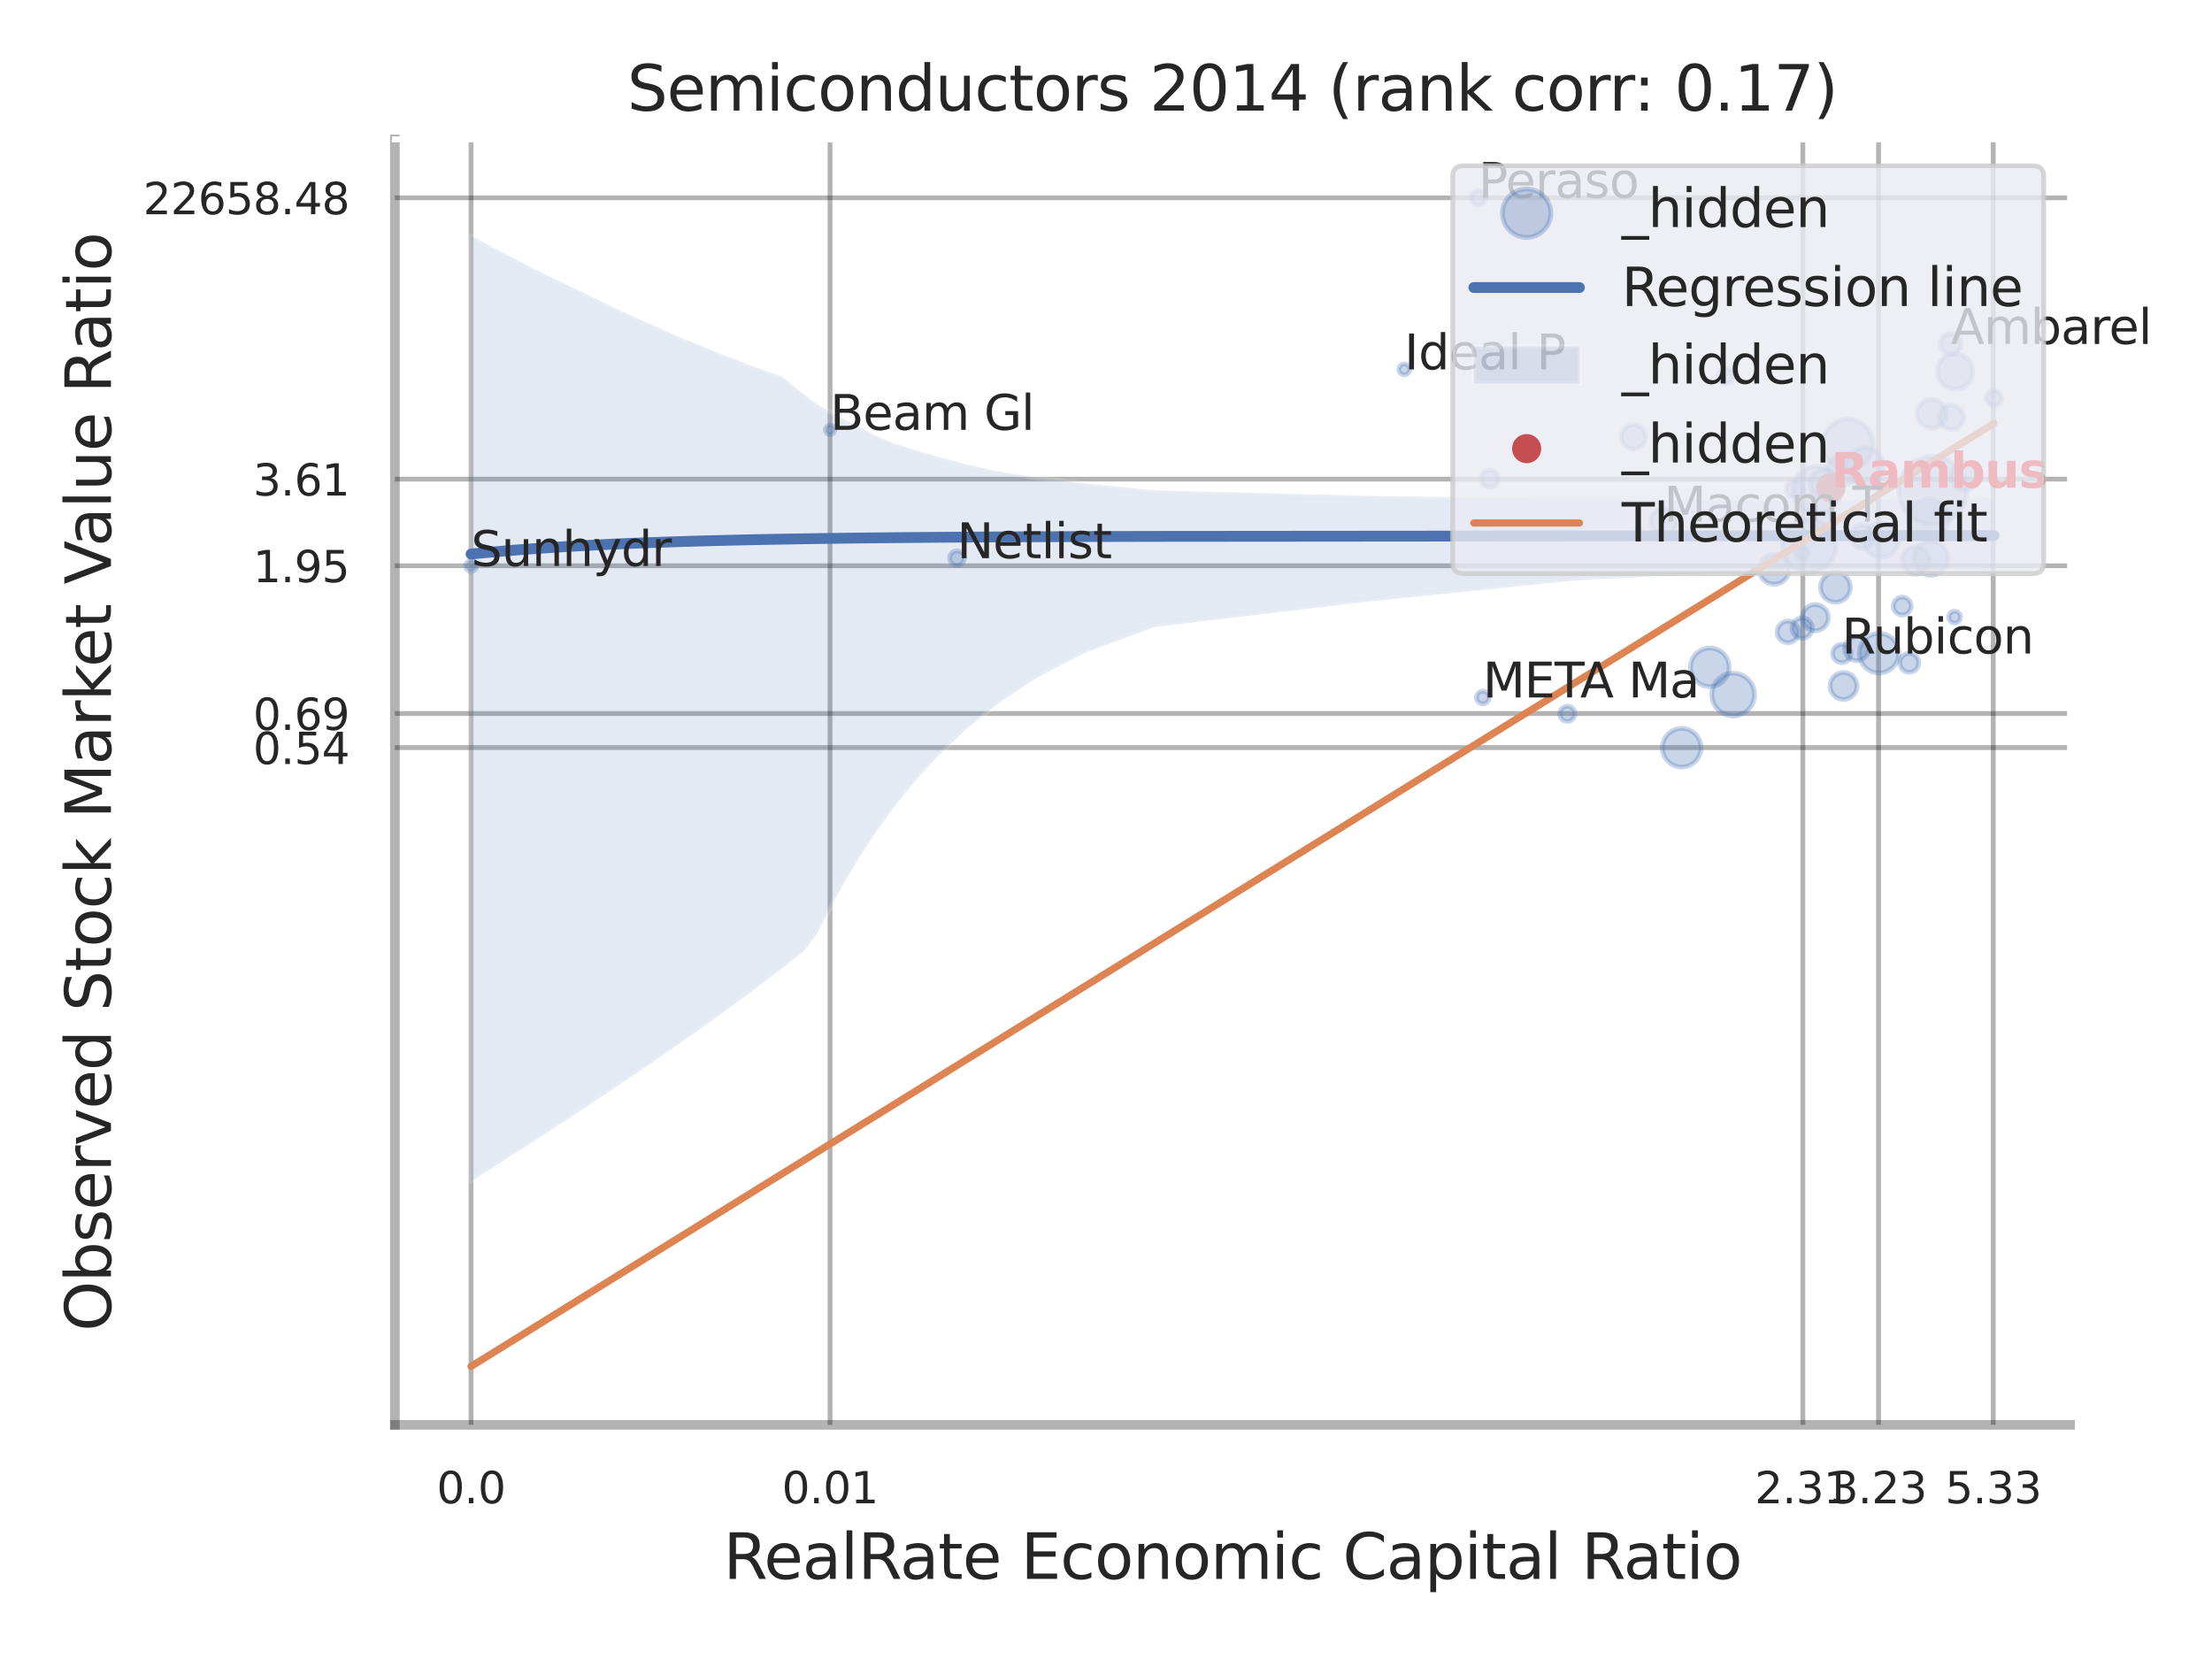 <?xml version="1.0" encoding="utf-8" standalone="no"?>
<!DOCTYPE svg PUBLIC "-//W3C//DTD SVG 1.1//EN"
  "http://www.w3.org/Graphics/SVG/1.1/DTD/svg11.dtd">
<svg xmlns:xlink="http://www.w3.org/1999/xlink" width="460.8pt" height="345.6pt" viewBox="0 0 460.8 345.6" xmlns="http://www.w3.org/2000/svg" version="1.1">
 <defs>
  <style type="text/css">*{stroke-linejoin: round; stroke-linecap: butt}</style>
 </defs>
 <g id="figure_1">
  <g id="patch_1">
   <path d="M 0 345.6 
L 460.8 345.6 
L 460.8 0 
L 0 0 
z
" style="fill: #ffffff"/>
  </g>
  <g id="axes_1">
   <g id="patch_2">
    <path d="M 82.26 296.82 
L 431.237 296.82 
L 431.237 29.04 
L 82.26 29.04 
z
" style="fill: #ffffff"/>
   </g>
   <g id="matplotlib.axis_1">
    <g id="xtick_1">
     <g id="line2d_1">
      <path d="M 98.123 296.82 
L 98.123 29.04 
" clip-path="url(#p834bf336d5)" style="fill: none; stroke: #000000; stroke-opacity: 0.3; stroke-linecap: round"/>
     </g>
     <g id="text_1">
      <!-- 0.0 -->
      <g style="fill: #262626" transform="translate(90.967 313.159) scale(0.09 -0.09)">
       <defs>
        <path id="DejaVuSans-30" d="M 2034 4250 
Q 1547 4250 1301 3770 
Q 1056 3291 1056 2328 
Q 1056 1369 1301 889 
Q 1547 409 2034 409 
Q 2525 409 2770 889 
Q 3016 1369 3016 2328 
Q 3016 3291 2770 3770 
Q 2525 4250 2034 4250 
z
M 2034 4750 
Q 2819 4750 3233 4129 
Q 3647 3509 3647 2328 
Q 3647 1150 3233 529 
Q 2819 -91 2034 -91 
Q 1250 -91 836 529 
Q 422 1150 422 2328 
Q 422 3509 836 4129 
Q 1250 4750 2034 4750 
z
" transform="scale(0.016)"/>
        <path id="DejaVuSans-2e" d="M 684 794 
L 1344 794 
L 1344 0 
L 684 0 
L 684 794 
z
" transform="scale(0.016)"/>
       </defs>
       <use xlink:href="#DejaVuSans-30"/>
       <use xlink:href="#DejaVuSans-2e" transform="translate(63.623 0)"/>
       <use xlink:href="#DejaVuSans-30" transform="translate(95.41 0)"/>
      </g>
     </g>
    </g>
    <g id="xtick_2">
     <g id="line2d_2">
      <path d="M 172.908 296.82 
L 172.908 29.04 
" clip-path="url(#p834bf336d5)" style="fill: none; stroke: #000000; stroke-opacity: 0.3; stroke-linecap: round"/>
     </g>
     <g id="text_2">
      <!-- 0.01 -->
      <g style="fill: #262626" transform="translate(162.888 313.159) scale(0.09 -0.09)">
       <defs>
        <path id="DejaVuSans-31" d="M 794 531 
L 1825 531 
L 1825 4091 
L 703 3866 
L 703 4441 
L 1819 4666 
L 2450 4666 
L 2450 531 
L 3481 531 
L 3481 0 
L 794 0 
L 794 531 
z
" transform="scale(0.016)"/>
       </defs>
       <use xlink:href="#DejaVuSans-30"/>
       <use xlink:href="#DejaVuSans-2e" transform="translate(63.623 0)"/>
       <use xlink:href="#DejaVuSans-30" transform="translate(95.41 0)"/>
       <use xlink:href="#DejaVuSans-31" transform="translate(159.033 0)"/>
      </g>
     </g>
    </g>
    <g id="xtick_3">
     <g id="line2d_3">
      <path d="M 375.568 296.82 
L 375.568 29.04 
" clip-path="url(#p834bf336d5)" style="fill: none; stroke: #000000; stroke-opacity: 0.3; stroke-linecap: round"/>
     </g>
     <g id="text_3">
      <!-- 2.31 -->
      <g style="fill: #262626" transform="translate(365.549 313.159) scale(0.09 -0.09)">
       <defs>
        <path id="DejaVuSans-32" d="M 1228 531 
L 3431 531 
L 3431 0 
L 469 0 
L 469 531 
Q 828 903 1448 1529 
Q 2069 2156 2228 2338 
Q 2531 2678 2651 2914 
Q 2772 3150 2772 3378 
Q 2772 3750 2511 3984 
Q 2250 4219 1831 4219 
Q 1534 4219 1204 4116 
Q 875 4013 500 3803 
L 500 4441 
Q 881 4594 1212 4672 
Q 1544 4750 1819 4750 
Q 2544 4750 2975 4387 
Q 3406 4025 3406 3419 
Q 3406 3131 3298 2873 
Q 3191 2616 2906 2266 
Q 2828 2175 2409 1742 
Q 1991 1309 1228 531 
z
" transform="scale(0.016)"/>
        <path id="DejaVuSans-33" d="M 2597 2516 
Q 3050 2419 3304 2112 
Q 3559 1806 3559 1356 
Q 3559 666 3084 287 
Q 2609 -91 1734 -91 
Q 1441 -91 1130 -33 
Q 819 25 488 141 
L 488 750 
Q 750 597 1062 519 
Q 1375 441 1716 441 
Q 2309 441 2620 675 
Q 2931 909 2931 1356 
Q 2931 1769 2642 2001 
Q 2353 2234 1838 2234 
L 1294 2234 
L 1294 2753 
L 1863 2753 
Q 2328 2753 2575 2939 
Q 2822 3125 2822 3475 
Q 2822 3834 2567 4026 
Q 2313 4219 1838 4219 
Q 1578 4219 1281 4162 
Q 984 4106 628 3988 
L 628 4550 
Q 988 4650 1302 4700 
Q 1616 4750 1894 4750 
Q 2613 4750 3031 4423 
Q 3450 4097 3450 3541 
Q 3450 3153 3228 2886 
Q 3006 2619 2597 2516 
z
" transform="scale(0.016)"/>
       </defs>
       <use xlink:href="#DejaVuSans-32"/>
       <use xlink:href="#DejaVuSans-2e" transform="translate(63.623 0)"/>
       <use xlink:href="#DejaVuSans-33" transform="translate(95.41 0)"/>
       <use xlink:href="#DejaVuSans-31" transform="translate(159.033 0)"/>
      </g>
     </g>
    </g>
    <g id="xtick_4">
     <g id="line2d_4">
      <path d="M 391.336 296.82 
L 391.336 29.04 
" clip-path="url(#p834bf336d5)" style="fill: none; stroke: #000000; stroke-opacity: 0.3; stroke-linecap: round"/>
     </g>
     <g id="text_4">
      <!-- 3.23 -->
      <g style="fill: #262626" transform="translate(381.317 313.159) scale(0.09 -0.09)">
       <use xlink:href="#DejaVuSans-33"/>
       <use xlink:href="#DejaVuSans-2e" transform="translate(63.623 0)"/>
       <use xlink:href="#DejaVuSans-32" transform="translate(95.41 0)"/>
       <use xlink:href="#DejaVuSans-33" transform="translate(159.033 0)"/>
      </g>
     </g>
    </g>
    <g id="xtick_5">
     <g id="line2d_5">
      <path d="M 415.228 296.82 
L 415.228 29.04 
" clip-path="url(#p834bf336d5)" style="fill: none; stroke: #000000; stroke-opacity: 0.3; stroke-linecap: round"/>
     </g>
     <g id="text_5">
      <!-- 5.33 -->
      <g style="fill: #262626" transform="translate(405.208 313.159) scale(0.09 -0.09)">
       <defs>
        <path id="DejaVuSans-35" d="M 691 4666 
L 3169 4666 
L 3169 4134 
L 1269 4134 
L 1269 2991 
Q 1406 3038 1543 3061 
Q 1681 3084 1819 3084 
Q 2600 3084 3056 2656 
Q 3513 2228 3513 1497 
Q 3513 744 3044 326 
Q 2575 -91 1722 -91 
Q 1428 -91 1123 -41 
Q 819 9 494 109 
L 494 744 
Q 775 591 1075 516 
Q 1375 441 1709 441 
Q 2250 441 2565 725 
Q 2881 1009 2881 1497 
Q 2881 1984 2565 2268 
Q 2250 2553 1709 2553 
Q 1456 2553 1204 2497 
Q 953 2441 691 2322 
L 691 4666 
z
" transform="scale(0.016)"/>
       </defs>
       <use xlink:href="#DejaVuSans-35"/>
       <use xlink:href="#DejaVuSans-2e" transform="translate(63.623 0)"/>
       <use xlink:href="#DejaVuSans-33" transform="translate(95.41 0)"/>
       <use xlink:href="#DejaVuSans-33" transform="translate(159.033 0)"/>
      </g>
     </g>
    </g>
    <g id="xtick_6"/>
    <g id="xtick_7"/>
    <g id="xtick_8"/>
    <g id="xtick_9"/>
    <g id="xtick_10"/>
    <g id="text_6">
     <!-- RealRate Economic Capital Ratio -->
     <g style="fill: #262626" transform="translate(150.695 328.908) scale(0.13 -0.13)">
      <defs>
       <path id="DejaVuSans-52" d="M 2841 2188 
Q 3044 2119 3236 1894 
Q 3428 1669 3622 1275 
L 4263 0 
L 3584 0 
L 2988 1197 
Q 2756 1666 2539 1819 
Q 2322 1972 1947 1972 
L 1259 1972 
L 1259 0 
L 628 0 
L 628 4666 
L 2053 4666 
Q 2853 4666 3247 4331 
Q 3641 3997 3641 3322 
Q 3641 2881 3436 2590 
Q 3231 2300 2841 2188 
z
M 1259 4147 
L 1259 2491 
L 2053 2491 
Q 2509 2491 2742 2702 
Q 2975 2913 2975 3322 
Q 2975 3731 2742 3939 
Q 2509 4147 2053 4147 
L 1259 4147 
z
" transform="scale(0.016)"/>
       <path id="DejaVuSans-65" d="M 3597 1894 
L 3597 1613 
L 953 1613 
Q 991 1019 1311 708 
Q 1631 397 2203 397 
Q 2534 397 2845 478 
Q 3156 559 3463 722 
L 3463 178 
Q 3153 47 2828 -22 
Q 2503 -91 2169 -91 
Q 1331 -91 842 396 
Q 353 884 353 1716 
Q 353 2575 817 3079 
Q 1281 3584 2069 3584 
Q 2775 3584 3186 3129 
Q 3597 2675 3597 1894 
z
M 3022 2063 
Q 3016 2534 2758 2815 
Q 2500 3097 2075 3097 
Q 1594 3097 1305 2825 
Q 1016 2553 972 2059 
L 3022 2063 
z
" transform="scale(0.016)"/>
       <path id="DejaVuSans-61" d="M 2194 1759 
Q 1497 1759 1228 1600 
Q 959 1441 959 1056 
Q 959 750 1161 570 
Q 1363 391 1709 391 
Q 2188 391 2477 730 
Q 2766 1069 2766 1631 
L 2766 1759 
L 2194 1759 
z
M 3341 1997 
L 3341 0 
L 2766 0 
L 2766 531 
Q 2569 213 2275 61 
Q 1981 -91 1556 -91 
Q 1019 -91 701 211 
Q 384 513 384 1019 
Q 384 1609 779 1909 
Q 1175 2209 1959 2209 
L 2766 2209 
L 2766 2266 
Q 2766 2663 2505 2880 
Q 2244 3097 1772 3097 
Q 1472 3097 1187 3025 
Q 903 2953 641 2809 
L 641 3341 
Q 956 3463 1253 3523 
Q 1550 3584 1831 3584 
Q 2591 3584 2966 3190 
Q 3341 2797 3341 1997 
z
" transform="scale(0.016)"/>
       <path id="DejaVuSans-6c" d="M 603 4863 
L 1178 4863 
L 1178 0 
L 603 0 
L 603 4863 
z
" transform="scale(0.016)"/>
       <path id="DejaVuSans-74" d="M 1172 4494 
L 1172 3500 
L 2356 3500 
L 2356 3053 
L 1172 3053 
L 1172 1153 
Q 1172 725 1289 603 
Q 1406 481 1766 481 
L 2356 481 
L 2356 0 
L 1766 0 
Q 1100 0 847 248 
Q 594 497 594 1153 
L 594 3053 
L 172 3053 
L 172 3500 
L 594 3500 
L 594 4494 
L 1172 4494 
z
" transform="scale(0.016)"/>
       <path id="DejaVuSans-20" transform="scale(0.016)"/>
       <path id="DejaVuSans-45" d="M 628 4666 
L 3578 4666 
L 3578 4134 
L 1259 4134 
L 1259 2753 
L 3481 2753 
L 3481 2222 
L 1259 2222 
L 1259 531 
L 3634 531 
L 3634 0 
L 628 0 
L 628 4666 
z
" transform="scale(0.016)"/>
       <path id="DejaVuSans-63" d="M 3122 3366 
L 3122 2828 
Q 2878 2963 2633 3030 
Q 2388 3097 2138 3097 
Q 1578 3097 1268 2742 
Q 959 2388 959 1747 
Q 959 1106 1268 751 
Q 1578 397 2138 397 
Q 2388 397 2633 464 
Q 2878 531 3122 666 
L 3122 134 
Q 2881 22 2623 -34 
Q 2366 -91 2075 -91 
Q 1284 -91 818 406 
Q 353 903 353 1747 
Q 353 2603 823 3093 
Q 1294 3584 2113 3584 
Q 2378 3584 2631 3529 
Q 2884 3475 3122 3366 
z
" transform="scale(0.016)"/>
       <path id="DejaVuSans-6f" d="M 1959 3097 
Q 1497 3097 1228 2736 
Q 959 2375 959 1747 
Q 959 1119 1226 758 
Q 1494 397 1959 397 
Q 2419 397 2687 759 
Q 2956 1122 2956 1747 
Q 2956 2369 2687 2733 
Q 2419 3097 1959 3097 
z
M 1959 3584 
Q 2709 3584 3137 3096 
Q 3566 2609 3566 1747 
Q 3566 888 3137 398 
Q 2709 -91 1959 -91 
Q 1206 -91 779 398 
Q 353 888 353 1747 
Q 353 2609 779 3096 
Q 1206 3584 1959 3584 
z
" transform="scale(0.016)"/>
       <path id="DejaVuSans-6e" d="M 3513 2113 
L 3513 0 
L 2938 0 
L 2938 2094 
Q 2938 2591 2744 2837 
Q 2550 3084 2163 3084 
Q 1697 3084 1428 2787 
Q 1159 2491 1159 1978 
L 1159 0 
L 581 0 
L 581 3500 
L 1159 3500 
L 1159 2956 
Q 1366 3272 1645 3428 
Q 1925 3584 2291 3584 
Q 2894 3584 3203 3211 
Q 3513 2838 3513 2113 
z
" transform="scale(0.016)"/>
       <path id="DejaVuSans-6d" d="M 3328 2828 
Q 3544 3216 3844 3400 
Q 4144 3584 4550 3584 
Q 5097 3584 5394 3201 
Q 5691 2819 5691 2113 
L 5691 0 
L 5113 0 
L 5113 2094 
Q 5113 2597 4934 2840 
Q 4756 3084 4391 3084 
Q 3944 3084 3684 2787 
Q 3425 2491 3425 1978 
L 3425 0 
L 2847 0 
L 2847 2094 
Q 2847 2600 2669 2842 
Q 2491 3084 2119 3084 
Q 1678 3084 1418 2786 
Q 1159 2488 1159 1978 
L 1159 0 
L 581 0 
L 581 3500 
L 1159 3500 
L 1159 2956 
Q 1356 3278 1631 3431 
Q 1906 3584 2284 3584 
Q 2666 3584 2933 3390 
Q 3200 3197 3328 2828 
z
" transform="scale(0.016)"/>
       <path id="DejaVuSans-69" d="M 603 3500 
L 1178 3500 
L 1178 0 
L 603 0 
L 603 3500 
z
M 603 4863 
L 1178 4863 
L 1178 4134 
L 603 4134 
L 603 4863 
z
" transform="scale(0.016)"/>
       <path id="DejaVuSans-43" d="M 4122 4306 
L 4122 3641 
Q 3803 3938 3442 4084 
Q 3081 4231 2675 4231 
Q 1875 4231 1450 3742 
Q 1025 3253 1025 2328 
Q 1025 1406 1450 917 
Q 1875 428 2675 428 
Q 3081 428 3442 575 
Q 3803 722 4122 1019 
L 4122 359 
Q 3791 134 3420 21 
Q 3050 -91 2638 -91 
Q 1578 -91 968 557 
Q 359 1206 359 2328 
Q 359 3453 968 4101 
Q 1578 4750 2638 4750 
Q 3056 4750 3426 4639 
Q 3797 4528 4122 4306 
z
" transform="scale(0.016)"/>
       <path id="DejaVuSans-70" d="M 1159 525 
L 1159 -1331 
L 581 -1331 
L 581 3500 
L 1159 3500 
L 1159 2969 
Q 1341 3281 1617 3432 
Q 1894 3584 2278 3584 
Q 2916 3584 3314 3078 
Q 3713 2572 3713 1747 
Q 3713 922 3314 415 
Q 2916 -91 2278 -91 
Q 1894 -91 1617 61 
Q 1341 213 1159 525 
z
M 3116 1747 
Q 3116 2381 2855 2742 
Q 2594 3103 2138 3103 
Q 1681 3103 1420 2742 
Q 1159 2381 1159 1747 
Q 1159 1113 1420 752 
Q 1681 391 2138 391 
Q 2594 391 2855 752 
Q 3116 1113 3116 1747 
z
" transform="scale(0.016)"/>
      </defs>
      <use xlink:href="#DejaVuSans-52"/>
      <use xlink:href="#DejaVuSans-65" transform="translate(64.982 0)"/>
      <use xlink:href="#DejaVuSans-61" transform="translate(126.506 0)"/>
      <use xlink:href="#DejaVuSans-6c" transform="translate(187.785 0)"/>
      <use xlink:href="#DejaVuSans-52" transform="translate(215.568 0)"/>
      <use xlink:href="#DejaVuSans-61" transform="translate(282.801 0)"/>
      <use xlink:href="#DejaVuSans-74" transform="translate(344.08 0)"/>
      <use xlink:href="#DejaVuSans-65" transform="translate(383.289 0)"/>
      <use xlink:href="#DejaVuSans-20" transform="translate(444.812 0)"/>
      <use xlink:href="#DejaVuSans-45" transform="translate(476.6 0)"/>
      <use xlink:href="#DejaVuSans-63" transform="translate(539.783 0)"/>
      <use xlink:href="#DejaVuSans-6f" transform="translate(594.764 0)"/>
      <use xlink:href="#DejaVuSans-6e" transform="translate(655.945 0)"/>
      <use xlink:href="#DejaVuSans-6f" transform="translate(719.324 0)"/>
      <use xlink:href="#DejaVuSans-6d" transform="translate(780.506 0)"/>
      <use xlink:href="#DejaVuSans-69" transform="translate(877.918 0)"/>
      <use xlink:href="#DejaVuSans-63" transform="translate(905.701 0)"/>
      <use xlink:href="#DejaVuSans-20" transform="translate(960.682 0)"/>
      <use xlink:href="#DejaVuSans-43" transform="translate(992.469 0)"/>
      <use xlink:href="#DejaVuSans-61" transform="translate(1062.293 0)"/>
      <use xlink:href="#DejaVuSans-70" transform="translate(1123.572 0)"/>
      <use xlink:href="#DejaVuSans-69" transform="translate(1187.049 0)"/>
      <use xlink:href="#DejaVuSans-74" transform="translate(1214.832 0)"/>
      <use xlink:href="#DejaVuSans-61" transform="translate(1254.041 0)"/>
      <use xlink:href="#DejaVuSans-6c" transform="translate(1315.32 0)"/>
      <use xlink:href="#DejaVuSans-20" transform="translate(1343.104 0)"/>
      <use xlink:href="#DejaVuSans-52" transform="translate(1374.891 0)"/>
      <use xlink:href="#DejaVuSans-61" transform="translate(1442.123 0)"/>
      <use xlink:href="#DejaVuSans-74" transform="translate(1503.402 0)"/>
      <use xlink:href="#DejaVuSans-69" transform="translate(1542.611 0)"/>
      <use xlink:href="#DejaVuSans-6f" transform="translate(1570.395 0)"/>
     </g>
    </g>
   </g>
   <g id="matplotlib.axis_2">
    <g id="ytick_1">
     <g id="line2d_6">
      <path d="M 82.26 155.738 
L 431.237 155.738 
" clip-path="url(#p834bf336d5)" style="fill: none; stroke: #000000; stroke-opacity: 0.3; stroke-linecap: round"/>
     </g>
     <g id="text_7">
      <!-- 0.54 -->
      <g style="fill: #262626" transform="translate(52.721 159.157) scale(0.09 -0.09)">
       <defs>
        <path id="DejaVuSans-34" d="M 2419 4116 
L 825 1625 
L 2419 1625 
L 2419 4116 
z
M 2253 4666 
L 3047 4666 
L 3047 1625 
L 3713 1625 
L 3713 1100 
L 3047 1100 
L 3047 0 
L 2419 0 
L 2419 1100 
L 313 1100 
L 313 1709 
L 2253 4666 
z
" transform="scale(0.016)"/>
       </defs>
       <use xlink:href="#DejaVuSans-30"/>
       <use xlink:href="#DejaVuSans-2e" transform="translate(63.623 0)"/>
       <use xlink:href="#DejaVuSans-35" transform="translate(95.41 0)"/>
       <use xlink:href="#DejaVuSans-34" transform="translate(159.033 0)"/>
      </g>
     </g>
    </g>
    <g id="ytick_2">
     <g id="line2d_7">
      <path d="M 82.26 148.636 
L 431.237 148.636 
" clip-path="url(#p834bf336d5)" style="fill: none; stroke: #000000; stroke-opacity: 0.3; stroke-linecap: round"/>
     </g>
     <g id="text_8">
      <!-- 0.69 -->
      <g style="fill: #262626" transform="translate(52.721 152.056) scale(0.09 -0.09)">
       <defs>
        <path id="DejaVuSans-36" d="M 2113 2584 
Q 1688 2584 1439 2293 
Q 1191 2003 1191 1497 
Q 1191 994 1439 701 
Q 1688 409 2113 409 
Q 2538 409 2786 701 
Q 3034 994 3034 1497 
Q 3034 2003 2786 2293 
Q 2538 2584 2113 2584 
z
M 3366 4563 
L 3366 3988 
Q 3128 4100 2886 4159 
Q 2644 4219 2406 4219 
Q 1781 4219 1451 3797 
Q 1122 3375 1075 2522 
Q 1259 2794 1537 2939 
Q 1816 3084 2150 3084 
Q 2853 3084 3261 2657 
Q 3669 2231 3669 1497 
Q 3669 778 3244 343 
Q 2819 -91 2113 -91 
Q 1303 -91 875 529 
Q 447 1150 447 2328 
Q 447 3434 972 4092 
Q 1497 4750 2381 4750 
Q 2619 4750 2861 4703 
Q 3103 4656 3366 4563 
z
" transform="scale(0.016)"/>
        <path id="DejaVuSans-39" d="M 703 97 
L 703 672 
Q 941 559 1184 500 
Q 1428 441 1663 441 
Q 2288 441 2617 861 
Q 2947 1281 2994 2138 
Q 2813 1869 2534 1725 
Q 2256 1581 1919 1581 
Q 1219 1581 811 2004 
Q 403 2428 403 3163 
Q 403 3881 828 4315 
Q 1253 4750 1959 4750 
Q 2769 4750 3195 4129 
Q 3622 3509 3622 2328 
Q 3622 1225 3098 567 
Q 2575 -91 1691 -91 
Q 1453 -91 1209 -44 
Q 966 3 703 97 
z
M 1959 2075 
Q 2384 2075 2632 2365 
Q 2881 2656 2881 3163 
Q 2881 3666 2632 3958 
Q 2384 4250 1959 4250 
Q 1534 4250 1286 3958 
Q 1038 3666 1038 3163 
Q 1038 2656 1286 2365 
Q 1534 2075 1959 2075 
z
" transform="scale(0.016)"/>
       </defs>
       <use xlink:href="#DejaVuSans-30"/>
       <use xlink:href="#DejaVuSans-2e" transform="translate(63.623 0)"/>
       <use xlink:href="#DejaVuSans-36" transform="translate(95.41 0)"/>
       <use xlink:href="#DejaVuSans-39" transform="translate(159.033 0)"/>
      </g>
     </g>
    </g>
    <g id="ytick_3">
     <g id="line2d_8">
      <path d="M 82.26 117.862 
L 431.237 117.862 
" clip-path="url(#p834bf336d5)" style="fill: none; stroke: #000000; stroke-opacity: 0.3; stroke-linecap: round"/>
     </g>
     <g id="text_9">
      <!-- 1.95 -->
      <g style="fill: #262626" transform="translate(52.721 121.281) scale(0.09 -0.09)">
       <use xlink:href="#DejaVuSans-31"/>
       <use xlink:href="#DejaVuSans-2e" transform="translate(63.623 0)"/>
       <use xlink:href="#DejaVuSans-39" transform="translate(95.41 0)"/>
       <use xlink:href="#DejaVuSans-35" transform="translate(159.033 0)"/>
      </g>
     </g>
    </g>
    <g id="ytick_4">
     <g id="line2d_9">
      <path d="M 82.26 99.812 
L 431.237 99.812 
" clip-path="url(#p834bf336d5)" style="fill: none; stroke: #000000; stroke-opacity: 0.3; stroke-linecap: round"/>
     </g>
     <g id="text_10">
      <!-- 3.61 -->
      <g style="fill: #262626" transform="translate(52.721 103.231) scale(0.09 -0.09)">
       <use xlink:href="#DejaVuSans-33"/>
       <use xlink:href="#DejaVuSans-2e" transform="translate(63.623 0)"/>
       <use xlink:href="#DejaVuSans-36" transform="translate(95.41 0)"/>
       <use xlink:href="#DejaVuSans-31" transform="translate(159.033 0)"/>
      </g>
     </g>
    </g>
    <g id="ytick_5">
     <g id="line2d_10">
      <path d="M 82.26 41.208 
L 431.237 41.208 
" clip-path="url(#p834bf336d5)" style="fill: none; stroke: #000000; stroke-opacity: 0.3; stroke-linecap: round"/>
     </g>
     <g id="text_11">
      <!-- 22658.48 -->
      <g style="fill: #262626" transform="translate(29.816 44.627) scale(0.09 -0.09)">
       <defs>
        <path id="DejaVuSans-38" d="M 2034 2216 
Q 1584 2216 1326 1975 
Q 1069 1734 1069 1313 
Q 1069 891 1326 650 
Q 1584 409 2034 409 
Q 2484 409 2743 651 
Q 3003 894 3003 1313 
Q 3003 1734 2745 1975 
Q 2488 2216 2034 2216 
z
M 1403 2484 
Q 997 2584 770 2862 
Q 544 3141 544 3541 
Q 544 4100 942 4425 
Q 1341 4750 2034 4750 
Q 2731 4750 3128 4425 
Q 3525 4100 3525 3541 
Q 3525 3141 3298 2862 
Q 3072 2584 2669 2484 
Q 3125 2378 3379 2068 
Q 3634 1759 3634 1313 
Q 3634 634 3220 271 
Q 2806 -91 2034 -91 
Q 1263 -91 848 271 
Q 434 634 434 1313 
Q 434 1759 690 2068 
Q 947 2378 1403 2484 
z
M 1172 3481 
Q 1172 3119 1398 2916 
Q 1625 2713 2034 2713 
Q 2441 2713 2670 2916 
Q 2900 3119 2900 3481 
Q 2900 3844 2670 4047 
Q 2441 4250 2034 4250 
Q 1625 4250 1398 4047 
Q 1172 3844 1172 3481 
z
" transform="scale(0.016)"/>
       </defs>
       <use xlink:href="#DejaVuSans-32"/>
       <use xlink:href="#DejaVuSans-32" transform="translate(63.623 0)"/>
       <use xlink:href="#DejaVuSans-36" transform="translate(127.246 0)"/>
       <use xlink:href="#DejaVuSans-35" transform="translate(190.869 0)"/>
       <use xlink:href="#DejaVuSans-38" transform="translate(254.492 0)"/>
       <use xlink:href="#DejaVuSans-2e" transform="translate(318.115 0)"/>
       <use xlink:href="#DejaVuSans-34" transform="translate(349.902 0)"/>
       <use xlink:href="#DejaVuSans-38" transform="translate(413.525 0)"/>
      </g>
     </g>
    </g>
    <g id="ytick_6"/>
    <g id="ytick_7"/>
    <g id="ytick_8"/>
    <g id="ytick_9"/>
    <g id="ytick_10"/>
    <g id="ytick_11"/>
    <g id="text_12">
     <!-- Observed Stock Market Value Ratio -->
     <g style="fill: #262626" transform="translate(23.112 277.332) rotate(-90) scale(0.13 -0.13)">
      <defs>
       <path id="DejaVuSans-4f" d="M 2522 4238 
Q 1834 4238 1429 3725 
Q 1025 3213 1025 2328 
Q 1025 1447 1429 934 
Q 1834 422 2522 422 
Q 3209 422 3611 934 
Q 4013 1447 4013 2328 
Q 4013 3213 3611 3725 
Q 3209 4238 2522 4238 
z
M 2522 4750 
Q 3503 4750 4090 4092 
Q 4678 3434 4678 2328 
Q 4678 1225 4090 567 
Q 3503 -91 2522 -91 
Q 1538 -91 948 565 
Q 359 1222 359 2328 
Q 359 3434 948 4092 
Q 1538 4750 2522 4750 
z
" transform="scale(0.016)"/>
       <path id="DejaVuSans-62" d="M 3116 1747 
Q 3116 2381 2855 2742 
Q 2594 3103 2138 3103 
Q 1681 3103 1420 2742 
Q 1159 2381 1159 1747 
Q 1159 1113 1420 752 
Q 1681 391 2138 391 
Q 2594 391 2855 752 
Q 3116 1113 3116 1747 
z
M 1159 2969 
Q 1341 3281 1617 3432 
Q 1894 3584 2278 3584 
Q 2916 3584 3314 3078 
Q 3713 2572 3713 1747 
Q 3713 922 3314 415 
Q 2916 -91 2278 -91 
Q 1894 -91 1617 61 
Q 1341 213 1159 525 
L 1159 0 
L 581 0 
L 581 4863 
L 1159 4863 
L 1159 2969 
z
" transform="scale(0.016)"/>
       <path id="DejaVuSans-73" d="M 2834 3397 
L 2834 2853 
Q 2591 2978 2328 3040 
Q 2066 3103 1784 3103 
Q 1356 3103 1142 2972 
Q 928 2841 928 2578 
Q 928 2378 1081 2264 
Q 1234 2150 1697 2047 
L 1894 2003 
Q 2506 1872 2764 1633 
Q 3022 1394 3022 966 
Q 3022 478 2636 193 
Q 2250 -91 1575 -91 
Q 1294 -91 989 -36 
Q 684 19 347 128 
L 347 722 
Q 666 556 975 473 
Q 1284 391 1588 391 
Q 1994 391 2212 530 
Q 2431 669 2431 922 
Q 2431 1156 2273 1281 
Q 2116 1406 1581 1522 
L 1381 1569 
Q 847 1681 609 1914 
Q 372 2147 372 2553 
Q 372 3047 722 3315 
Q 1072 3584 1716 3584 
Q 2034 3584 2315 3537 
Q 2597 3491 2834 3397 
z
" transform="scale(0.016)"/>
       <path id="DejaVuSans-72" d="M 2631 2963 
Q 2534 3019 2420 3045 
Q 2306 3072 2169 3072 
Q 1681 3072 1420 2755 
Q 1159 2438 1159 1844 
L 1159 0 
L 581 0 
L 581 3500 
L 1159 3500 
L 1159 2956 
Q 1341 3275 1631 3429 
Q 1922 3584 2338 3584 
Q 2397 3584 2469 3576 
Q 2541 3569 2628 3553 
L 2631 2963 
z
" transform="scale(0.016)"/>
       <path id="DejaVuSans-76" d="M 191 3500 
L 800 3500 
L 1894 563 
L 2988 3500 
L 3597 3500 
L 2284 0 
L 1503 0 
L 191 3500 
z
" transform="scale(0.016)"/>
       <path id="DejaVuSans-64" d="M 2906 2969 
L 2906 4863 
L 3481 4863 
L 3481 0 
L 2906 0 
L 2906 525 
Q 2725 213 2448 61 
Q 2172 -91 1784 -91 
Q 1150 -91 751 415 
Q 353 922 353 1747 
Q 353 2572 751 3078 
Q 1150 3584 1784 3584 
Q 2172 3584 2448 3432 
Q 2725 3281 2906 2969 
z
M 947 1747 
Q 947 1113 1208 752 
Q 1469 391 1925 391 
Q 2381 391 2643 752 
Q 2906 1113 2906 1747 
Q 2906 2381 2643 2742 
Q 2381 3103 1925 3103 
Q 1469 3103 1208 2742 
Q 947 2381 947 1747 
z
" transform="scale(0.016)"/>
       <path id="DejaVuSans-53" d="M 3425 4513 
L 3425 3897 
Q 3066 4069 2747 4153 
Q 2428 4238 2131 4238 
Q 1616 4238 1336 4038 
Q 1056 3838 1056 3469 
Q 1056 3159 1242 3001 
Q 1428 2844 1947 2747 
L 2328 2669 
Q 3034 2534 3370 2195 
Q 3706 1856 3706 1288 
Q 3706 609 3251 259 
Q 2797 -91 1919 -91 
Q 1588 -91 1214 -16 
Q 841 59 441 206 
L 441 856 
Q 825 641 1194 531 
Q 1563 422 1919 422 
Q 2459 422 2753 634 
Q 3047 847 3047 1241 
Q 3047 1584 2836 1778 
Q 2625 1972 2144 2069 
L 1759 2144 
Q 1053 2284 737 2584 
Q 422 2884 422 3419 
Q 422 4038 858 4394 
Q 1294 4750 2059 4750 
Q 2388 4750 2728 4690 
Q 3069 4631 3425 4513 
z
" transform="scale(0.016)"/>
       <path id="DejaVuSans-6b" d="M 581 4863 
L 1159 4863 
L 1159 1991 
L 2875 3500 
L 3609 3500 
L 1753 1863 
L 3688 0 
L 2938 0 
L 1159 1709 
L 1159 0 
L 581 0 
L 581 4863 
z
" transform="scale(0.016)"/>
       <path id="DejaVuSans-4d" d="M 628 4666 
L 1569 4666 
L 2759 1491 
L 3956 4666 
L 4897 4666 
L 4897 0 
L 4281 0 
L 4281 4097 
L 3078 897 
L 2444 897 
L 1241 4097 
L 1241 0 
L 628 0 
L 628 4666 
z
" transform="scale(0.016)"/>
       <path id="DejaVuSans-56" d="M 1831 0 
L 50 4666 
L 709 4666 
L 2188 738 
L 3669 4666 
L 4325 4666 
L 2547 0 
L 1831 0 
z
" transform="scale(0.016)"/>
       <path id="DejaVuSans-75" d="M 544 1381 
L 544 3500 
L 1119 3500 
L 1119 1403 
Q 1119 906 1312 657 
Q 1506 409 1894 409 
Q 2359 409 2629 706 
Q 2900 1003 2900 1516 
L 2900 3500 
L 3475 3500 
L 3475 0 
L 2900 0 
L 2900 538 
Q 2691 219 2414 64 
Q 2138 -91 1772 -91 
Q 1169 -91 856 284 
Q 544 659 544 1381 
z
M 1991 3584 
L 1991 3584 
z
" transform="scale(0.016)"/>
      </defs>
      <use xlink:href="#DejaVuSans-4f"/>
      <use xlink:href="#DejaVuSans-62" transform="translate(78.711 0)"/>
      <use xlink:href="#DejaVuSans-73" transform="translate(142.188 0)"/>
      <use xlink:href="#DejaVuSans-65" transform="translate(194.287 0)"/>
      <use xlink:href="#DejaVuSans-72" transform="translate(255.811 0)"/>
      <use xlink:href="#DejaVuSans-76" transform="translate(296.924 0)"/>
      <use xlink:href="#DejaVuSans-65" transform="translate(356.104 0)"/>
      <use xlink:href="#DejaVuSans-64" transform="translate(417.627 0)"/>
      <use xlink:href="#DejaVuSans-20" transform="translate(481.104 0)"/>
      <use xlink:href="#DejaVuSans-53" transform="translate(512.891 0)"/>
      <use xlink:href="#DejaVuSans-74" transform="translate(576.367 0)"/>
      <use xlink:href="#DejaVuSans-6f" transform="translate(615.576 0)"/>
      <use xlink:href="#DejaVuSans-63" transform="translate(676.758 0)"/>
      <use xlink:href="#DejaVuSans-6b" transform="translate(731.738 0)"/>
      <use xlink:href="#DejaVuSans-20" transform="translate(789.648 0)"/>
      <use xlink:href="#DejaVuSans-4d" transform="translate(821.436 0)"/>
      <use xlink:href="#DejaVuSans-61" transform="translate(907.715 0)"/>
      <use xlink:href="#DejaVuSans-72" transform="translate(968.994 0)"/>
      <use xlink:href="#DejaVuSans-6b" transform="translate(1010.107 0)"/>
      <use xlink:href="#DejaVuSans-65" transform="translate(1064.393 0)"/>
      <use xlink:href="#DejaVuSans-74" transform="translate(1125.916 0)"/>
      <use xlink:href="#DejaVuSans-20" transform="translate(1165.125 0)"/>
      <use xlink:href="#DejaVuSans-56" transform="translate(1196.912 0)"/>
      <use xlink:href="#DejaVuSans-61" transform="translate(1257.57 0)"/>
      <use xlink:href="#DejaVuSans-6c" transform="translate(1318.85 0)"/>
      <use xlink:href="#DejaVuSans-75" transform="translate(1346.633 0)"/>
      <use xlink:href="#DejaVuSans-65" transform="translate(1410.012 0)"/>
      <use xlink:href="#DejaVuSans-20" transform="translate(1471.535 0)"/>
      <use xlink:href="#DejaVuSans-52" transform="translate(1503.322 0)"/>
      <use xlink:href="#DejaVuSans-61" transform="translate(1570.555 0)"/>
      <use xlink:href="#DejaVuSans-74" transform="translate(1631.834 0)"/>
      <use xlink:href="#DejaVuSans-69" transform="translate(1671.043 0)"/>
      <use xlink:href="#DejaVuSans-6f" transform="translate(1698.826 0)"/>
     </g>
    </g>
   </g>
   <g id="PathCollection_1">
    <path d="M 361.05 149.142 
C 362.23 149.142 363.361 148.673 364.195 147.839 
C 365.029 147.005 365.498 145.873 365.498 144.693 
C 365.498 143.514 365.029 142.382 364.195 141.548 
C 363.361 140.714 362.23 140.245 361.05 140.245 
C 359.87 140.245 358.739 140.714 357.905 141.548 
C 357.071 142.382 356.602 143.514 356.602 144.693 
C 356.602 145.873 357.071 147.005 357.905 147.839 
C 358.739 148.673 359.87 149.142 361.05 149.142 
z
" clip-path="url(#p834bf336d5)" style="fill: #4c72b0; fill-opacity: 0.3; stroke: #4c72b0; stroke-opacity: 0.3"/>
    <path d="M 407.267 81.062 
C 408.245 81.062 409.184 80.673 409.875 79.981 
C 410.567 79.289 410.956 78.35 410.956 77.372 
C 410.956 76.393 410.567 75.455 409.875 74.763 
C 409.184 74.071 408.245 73.682 407.267 73.682 
C 406.288 73.682 405.35 74.071 404.658 74.763 
C 403.966 75.455 403.577 76.393 403.577 77.372 
C 403.577 78.35 403.966 79.289 404.658 79.981 
C 405.35 80.673 406.288 81.062 407.267 81.062 
z
" clip-path="url(#p834bf336d5)" style="fill: #4c72b0; fill-opacity: 0.3; stroke: #4c72b0; stroke-opacity: 0.3"/>
    <path d="M 388.433 101.241 
C 389.492 101.241 390.507 100.82 391.256 100.072 
C 392.005 99.323 392.425 98.307 392.425 97.249 
C 392.425 96.19 392.005 95.174 391.256 94.426 
C 390.507 93.677 389.492 93.257 388.433 93.257 
C 387.374 93.257 386.359 93.677 385.61 94.426 
C 384.862 95.174 384.441 96.19 384.441 97.249 
C 384.441 98.307 384.862 99.323 385.61 100.072 
C 386.359 100.82 387.374 101.241 388.433 101.241 
z
" clip-path="url(#p834bf336d5)" style="fill: #4c72b0; fill-opacity: 0.3; stroke: #4c72b0; stroke-opacity: 0.3"/>
    <path d="M 378.494 107.032 
C 379.809 107.032 381.07 106.509 382 105.579 
C 382.929 104.65 383.452 103.389 383.452 102.074 
C 383.452 100.759 382.929 99.498 382 98.568 
C 381.07 97.638 379.809 97.116 378.494 97.116 
C 377.179 97.116 375.918 97.638 374.988 98.568 
C 374.058 99.498 373.536 100.759 373.536 102.074 
C 373.536 103.389 374.058 104.65 374.988 105.579 
C 375.918 106.509 377.179 107.032 378.494 107.032 
z
" clip-path="url(#p834bf336d5)" style="fill: #4c72b0; fill-opacity: 0.3; stroke: #4c72b0; stroke-opacity: 0.3"/>
    <path d="M 382.359 125.45 
C 383.184 125.45 383.977 125.122 384.561 124.538 
C 385.145 123.954 385.473 123.162 385.473 122.336 
C 385.473 121.51 385.145 120.718 384.561 120.134 
C 383.977 119.55 383.184 119.222 382.359 119.222 
C 381.533 119.222 380.741 119.55 380.157 120.134 
C 379.573 120.718 379.245 121.51 379.245 122.336 
C 379.245 123.162 379.573 123.954 380.157 124.538 
C 380.741 125.122 381.533 125.45 382.359 125.45 
z
" clip-path="url(#p834bf336d5)" style="fill: #4c72b0; fill-opacity: 0.3; stroke: #4c72b0; stroke-opacity: 0.3"/>
    <path d="M 402.63 109.228 
C 404.505 109.228 406.304 108.483 407.63 107.157 
C 408.956 105.831 409.701 104.032 409.701 102.157 
C 409.701 100.282 408.956 98.483 407.63 97.157 
C 406.304 95.831 404.505 95.086 402.63 95.086 
C 400.755 95.086 398.956 95.831 397.63 97.157 
C 396.304 98.483 395.559 100.282 395.559 102.157 
C 395.559 104.032 396.304 105.831 397.63 107.157 
C 398.956 108.483 400.755 109.228 402.63 109.228 
z
" clip-path="url(#p834bf336d5)" style="fill: #4c72b0; fill-opacity: 0.3; stroke: #4c72b0; stroke-opacity: 0.3"/>
    <path d="M 399.082 119.596 
C 399.836 119.596 400.56 119.296 401.093 118.763 
C 401.626 118.23 401.926 117.506 401.926 116.752 
C 401.926 115.998 401.626 115.274 401.093 114.741 
C 400.56 114.208 399.836 113.908 399.082 113.908 
C 398.328 113.908 397.604 114.208 397.071 114.741 
C 396.538 115.274 396.238 115.998 396.238 116.752 
C 396.238 117.506 396.538 118.23 397.071 118.763 
C 397.604 119.296 398.328 119.596 399.082 119.596 
z
" clip-path="url(#p834bf336d5)" style="fill: #4c72b0; fill-opacity: 0.3; stroke: #4c72b0; stroke-opacity: 0.3"/>
    <path d="M 380.069 103.65 
C 380.851 103.65 381.601 103.34 382.153 102.787 
C 382.706 102.234 383.016 101.485 383.016 100.703 
C 383.016 99.921 382.706 99.172 382.153 98.619 
C 381.601 98.067 380.851 97.756 380.069 97.756 
C 379.288 97.756 378.538 98.067 377.985 98.619 
C 377.433 99.172 377.122 99.921 377.122 100.703 
C 377.122 101.485 377.433 102.234 377.985 102.787 
C 378.538 103.34 379.288 103.65 380.069 103.65 
z
" clip-path="url(#p834bf336d5)" style="fill: #4c72b0; fill-opacity: 0.3; stroke: #4c72b0; stroke-opacity: 0.3"/>
    <path d="M 407.184 129.771 
C 407.509 129.771 407.821 129.642 408.051 129.412 
C 408.281 129.182 408.41 128.87 408.41 128.544 
C 408.41 128.219 408.281 127.907 408.051 127.677 
C 407.821 127.447 407.509 127.318 407.184 127.318 
C 406.859 127.318 406.547 127.447 406.317 127.677 
C 406.087 127.907 405.957 128.219 405.957 128.544 
C 405.957 128.87 406.087 129.182 406.317 129.412 
C 406.547 129.642 406.859 129.771 407.184 129.771 
z
" clip-path="url(#p834bf336d5)" style="fill: #4c72b0; fill-opacity: 0.3; stroke: #4c72b0; stroke-opacity: 0.3"/>
    <path d="M 384.95 97.85 
C 386.348 97.85 387.689 97.294 388.677 96.306 
C 389.666 95.317 390.221 93.977 390.221 92.579 
C 390.221 91.181 389.666 89.84 388.677 88.851 
C 387.689 87.863 386.348 87.308 384.95 87.308 
C 383.552 87.308 382.212 87.863 381.223 88.851 
C 380.235 89.84 379.679 91.181 379.679 92.579 
C 379.679 93.977 380.235 95.317 381.223 96.306 
C 382.212 97.294 383.552 97.85 384.95 97.85 
z
" clip-path="url(#p834bf336d5)" style="fill: #4c72b0; fill-opacity: 0.3; stroke: #4c72b0; stroke-opacity: 0.3"/>
    <path d="M 376.85 119.272 
C 378.324 119.272 379.737 118.687 380.779 117.645 
C 381.821 116.603 382.407 115.189 382.407 113.716 
C 382.407 112.242 381.821 110.829 380.779 109.787 
C 379.737 108.745 378.324 108.159 376.85 108.159 
C 375.377 108.159 373.963 108.745 372.921 109.787 
C 371.879 110.829 371.294 112.242 371.294 113.716 
C 371.294 115.189 371.879 116.603 372.921 117.645 
C 373.963 118.687 375.377 119.272 376.85 119.272 
z
" clip-path="url(#p834bf336d5)" style="fill: #4c72b0; fill-opacity: 0.3; stroke: #4c72b0; stroke-opacity: 0.3"/>
    <path d="M 415.375 84.515 
C 415.795 84.515 416.198 84.348 416.496 84.05 
C 416.793 83.753 416.96 83.35 416.96 82.929 
C 416.96 82.509 416.793 82.106 416.496 81.809 
C 416.198 81.511 415.795 81.344 415.375 81.344 
C 414.954 81.344 414.551 81.511 414.254 81.809 
C 413.957 82.106 413.79 82.509 413.79 82.929 
C 413.79 83.35 413.957 83.753 414.254 84.05 
C 414.551 84.348 414.954 84.515 415.375 84.515 
z
" clip-path="url(#p834bf336d5)" style="fill: #4c72b0; fill-opacity: 0.3; stroke: #4c72b0; stroke-opacity: 0.3"/>
    <path d="M 373.878 103.737 
C 374.348 103.737 374.799 103.55 375.131 103.218 
C 375.463 102.886 375.65 102.435 375.65 101.965 
C 375.65 101.496 375.463 101.045 375.131 100.713 
C 374.799 100.381 374.348 100.194 373.878 100.194 
C 373.408 100.194 372.958 100.381 372.626 100.713 
C 372.293 101.045 372.107 101.496 372.107 101.965 
C 372.107 102.435 372.293 102.886 372.626 103.218 
C 372.958 103.55 373.408 103.737 373.878 103.737 
z
" clip-path="url(#p834bf336d5)" style="fill: #4c72b0; fill-opacity: 0.3; stroke: #4c72b0; stroke-opacity: 0.3"/>
    <path d="M 409.305 102.136 
C 410.077 102.136 410.818 101.83 411.363 101.284 
C 411.909 100.738 412.216 99.997 412.216 99.225 
C 412.216 98.453 411.909 97.713 411.363 97.167 
C 410.818 96.621 410.077 96.314 409.305 96.314 
C 408.533 96.314 407.792 96.621 407.247 97.167 
C 406.701 97.713 406.394 98.453 406.394 99.225 
C 406.394 99.997 406.701 100.738 407.247 101.284 
C 407.792 101.83 408.533 102.136 409.305 102.136 
z
" clip-path="url(#p834bf336d5)" style="fill: #4c72b0; fill-opacity: 0.3; stroke: #4c72b0; stroke-opacity: 0.3"/>
    <path d="M 372.459 133.872 
C 373.053 133.872 373.623 133.636 374.044 133.216 
C 374.464 132.795 374.7 132.225 374.7 131.631 
C 374.7 131.036 374.464 130.466 374.044 130.045 
C 373.623 129.625 373.053 129.389 372.459 129.389 
C 371.864 129.389 371.294 129.625 370.873 130.045 
C 370.453 130.466 370.217 131.036 370.217 131.631 
C 370.217 132.225 370.453 132.795 370.873 133.216 
C 371.294 133.636 371.864 133.872 372.459 133.872 
z
" clip-path="url(#p834bf336d5)" style="fill: #4c72b0; fill-opacity: 0.3; stroke: #4c72b0; stroke-opacity: 0.3"/>
    <path d="M 384.032 145.7 
C 384.776 145.7 385.489 145.405 386.015 144.879 
C 386.541 144.353 386.837 143.639 386.837 142.895 
C 386.837 142.152 386.541 141.438 386.015 140.912 
C 385.489 140.386 384.776 140.091 384.032 140.091 
C 383.288 140.091 382.575 140.386 382.049 140.912 
C 381.523 141.438 381.227 142.152 381.227 142.895 
C 381.227 143.639 381.523 144.353 382.049 144.879 
C 382.575 145.405 383.288 145.7 384.032 145.7 
z
" clip-path="url(#p834bf336d5)" style="fill: #4c72b0; fill-opacity: 0.3; stroke: #4c72b0; stroke-opacity: 0.3"/>
    <path d="M 383.719 101.111 
C 384.549 101.111 385.345 100.782 385.932 100.195 
C 386.519 99.608 386.849 98.812 386.849 97.982 
C 386.849 97.152 386.519 96.355 385.932 95.768 
C 385.345 95.182 384.549 94.852 383.719 94.852 
C 382.889 94.852 382.093 95.182 381.506 95.768 
C 380.919 96.355 380.589 97.152 380.589 97.982 
C 380.589 98.812 380.919 99.608 381.506 100.195 
C 382.093 100.782 382.889 101.111 383.719 101.111 
z
" clip-path="url(#p834bf336d5)" style="fill: #4c72b0; fill-opacity: 0.3; stroke: #4c72b0; stroke-opacity: 0.3"/>
    <path d="M 406.563 89.49 
C 407.238 89.49 407.886 89.222 408.364 88.744 
C 408.841 88.267 409.109 87.619 409.109 86.943 
C 409.109 86.268 408.841 85.62 408.364 85.143 
C 407.886 84.665 407.238 84.397 406.563 84.397 
C 405.887 84.397 405.24 84.665 404.762 85.143 
C 404.284 85.62 404.016 86.268 404.016 86.943 
C 404.016 87.619 404.284 88.267 404.762 88.744 
C 405.24 89.222 405.887 89.49 406.563 89.49 
z
" clip-path="url(#p834bf336d5)" style="fill: #4c72b0; fill-opacity: 0.3; stroke: #4c72b0; stroke-opacity: 0.3"/>
    <path d="M 356.186 143.027 
C 357.253 143.027 358.276 142.603 359.031 141.849 
C 359.785 141.095 360.209 140.071 360.209 139.005 
C 360.209 137.938 359.785 136.915 359.031 136.16 
C 358.276 135.406 357.253 134.982 356.186 134.982 
C 355.119 134.982 354.096 135.406 353.342 136.16 
C 352.588 136.915 352.164 137.938 352.164 139.005 
C 352.164 140.071 352.588 141.095 353.342 141.849 
C 354.096 142.603 355.119 143.027 356.186 143.027 
z
" clip-path="url(#p834bf336d5)" style="fill: #4c72b0; fill-opacity: 0.3; stroke: #4c72b0; stroke-opacity: 0.3"/>
    <path d="M 359.547 79.932 
C 359.975 79.932 360.387 79.762 360.69 79.459 
C 360.993 79.156 361.163 78.745 361.163 78.316 
C 361.163 77.887 360.993 77.476 360.69 77.173 
C 360.387 76.87 359.975 76.699 359.547 76.699 
C 359.118 76.699 358.707 76.87 358.404 77.173 
C 358.101 77.476 357.93 77.887 357.93 78.316 
C 357.93 78.745 358.101 79.156 358.404 79.459 
C 358.707 79.762 359.118 79.932 359.547 79.932 
z
" clip-path="url(#p834bf336d5)" style="fill: #4c72b0; fill-opacity: 0.3; stroke: #4c72b0; stroke-opacity: 0.3"/>
    <path d="M 375.473 116.607 
C 375.819 116.607 376.152 116.469 376.397 116.224 
C 376.641 115.979 376.779 115.647 376.779 115.301 
C 376.779 114.955 376.641 114.623 376.397 114.378 
C 376.152 114.133 375.819 113.995 375.473 113.995 
C 375.127 113.995 374.795 114.133 374.55 114.378 
C 374.305 114.623 374.167 114.955 374.167 115.301 
C 374.167 115.647 374.305 115.979 374.55 116.224 
C 374.795 116.469 375.127 116.607 375.473 116.607 
z
" clip-path="url(#p834bf336d5)" style="fill: #4c72b0; fill-opacity: 0.3; stroke: #4c72b0; stroke-opacity: 0.3"/>
    <path d="M 307.979 42.725 
C 308.381 42.725 308.766 42.566 309.049 42.282 
C 309.333 41.998 309.493 41.613 309.493 41.212 
C 309.493 40.81 309.333 40.425 309.049 40.142 
C 308.766 39.858 308.381 39.698 307.979 39.698 
C 307.578 39.698 307.193 39.858 306.909 40.142 
C 306.625 40.425 306.466 40.81 306.466 41.212 
C 306.466 41.613 306.625 41.998 306.909 42.282 
C 307.193 42.566 307.578 42.725 307.979 42.725 
z
" clip-path="url(#p834bf336d5)" style="fill: #4c72b0; fill-opacity: 0.3; stroke: #4c72b0; stroke-opacity: 0.3"/>
    <path d="M 402.237 119.828 
C 403.18 119.828 404.085 119.454 404.751 118.787 
C 405.418 118.12 405.793 117.216 405.793 116.273 
C 405.793 115.331 405.418 114.426 404.751 113.76 
C 404.085 113.093 403.18 112.718 402.237 112.718 
C 401.295 112.718 400.39 113.093 399.724 113.76 
C 399.057 114.426 398.682 115.331 398.682 116.273 
C 398.682 117.216 399.057 118.12 399.724 118.787 
C 400.39 119.454 401.295 119.828 402.237 119.828 
z
" clip-path="url(#p834bf336d5)" style="fill: #4c72b0; fill-opacity: 0.3; stroke: #4c72b0; stroke-opacity: 0.3"/>
    <path d="M 391.861 116.106 
C 392.807 116.106 393.714 115.73 394.382 115.062 
C 395.051 114.393 395.427 113.486 395.427 112.541 
C 395.427 111.595 395.051 110.688 394.382 110.019 
C 393.714 109.351 392.807 108.975 391.861 108.975 
C 390.915 108.975 390.008 109.351 389.34 110.019 
C 388.671 110.688 388.296 111.595 388.296 112.541 
C 388.296 113.486 388.671 114.393 389.34 115.062 
C 390.008 115.73 390.915 116.106 391.861 116.106 
z
" clip-path="url(#p834bf336d5)" style="fill: #4c72b0; fill-opacity: 0.3; stroke: #4c72b0; stroke-opacity: 0.3"/>
    <path d="M 381.417 104.136 
C 382.09 104.136 382.736 103.869 383.212 103.393 
C 383.687 102.917 383.955 102.272 383.955 101.599 
C 383.955 100.926 383.687 100.28 383.212 99.804 
C 382.736 99.329 382.09 99.061 381.417 99.061 
C 380.744 99.061 380.099 99.329 379.623 99.804 
C 379.147 100.28 378.88 100.926 378.88 101.599 
C 378.88 102.272 379.147 102.917 379.623 103.393 
C 380.099 103.869 380.744 104.136 381.417 104.136 
z
" clip-path="url(#p834bf336d5)" style="fill: #4c72b0; fill-opacity: 0.3; stroke: #4c72b0; stroke-opacity: 0.3"/>
    <path d="M 369.589 121.697 
C 370.416 121.697 371.209 121.369 371.793 120.784 
C 372.378 120.2 372.706 119.407 372.706 118.58 
C 372.706 117.754 372.378 116.961 371.793 116.376 
C 371.209 115.792 370.416 115.464 369.589 115.464 
C 368.763 115.464 367.97 115.792 367.385 116.376 
C 366.801 116.961 366.472 117.754 366.472 118.58 
C 366.472 119.407 366.801 120.2 367.385 120.784 
C 367.97 121.369 368.763 121.697 369.589 121.697 
z
" clip-path="url(#p834bf336d5)" style="fill: #4c72b0; fill-opacity: 0.3; stroke: #4c72b0; stroke-opacity: 0.3"/>
    <path d="M 388.041 114.256 
C 388.694 114.256 389.32 113.997 389.781 113.535 
C 390.243 113.074 390.502 112.448 390.502 111.795 
C 390.502 111.142 390.243 110.516 389.781 110.054 
C 389.32 109.593 388.694 109.333 388.041 109.333 
C 387.388 109.333 386.762 109.593 386.3 110.054 
C 385.839 110.516 385.58 111.142 385.58 111.795 
C 385.58 112.448 385.839 113.074 386.3 113.535 
C 386.762 113.997 387.388 114.256 388.041 114.256 
z
" clip-path="url(#p834bf336d5)" style="fill: #4c72b0; fill-opacity: 0.3; stroke: #4c72b0; stroke-opacity: 0.3"/>
    <path d="M 310.348 101.538 
C 310.83 101.538 311.292 101.346 311.633 101.006 
C 311.974 100.665 312.165 100.202 312.165 99.72 
C 312.165 99.238 311.974 98.776 311.633 98.435 
C 311.292 98.094 310.83 97.903 310.348 97.903 
C 309.866 97.903 309.403 98.094 309.063 98.435 
C 308.722 98.776 308.53 99.238 308.53 99.72 
C 308.53 100.202 308.722 100.665 309.063 101.006 
C 309.403 101.346 309.866 101.538 310.348 101.538 
z
" clip-path="url(#p834bf336d5)" style="fill: #4c72b0; fill-opacity: 0.3; stroke: #4c72b0; stroke-opacity: 0.3"/>
    <path d="M 401.756 112.342 
C 402.88 112.342 403.958 111.895 404.752 111.101 
C 405.546 110.306 405.993 109.229 405.993 108.105 
C 405.993 106.982 405.546 105.904 404.752 105.109 
C 403.958 104.315 402.88 103.869 401.756 103.869 
C 400.633 103.869 399.555 104.315 398.761 105.109 
C 397.966 105.904 397.52 106.982 397.52 108.105 
C 397.52 109.229 397.966 110.306 398.761 111.101 
C 399.555 111.895 400.633 112.342 401.756 112.342 
z
" clip-path="url(#p834bf336d5)" style="fill: #4c72b0; fill-opacity: 0.3; stroke: #4c72b0; stroke-opacity: 0.3"/>
    <path d="M 350.329 159.785 
C 351.397 159.785 352.421 159.361 353.176 158.606 
C 353.931 157.851 354.355 156.827 354.355 155.759 
C 354.355 154.691 353.931 153.667 353.176 152.912 
C 352.421 152.157 351.397 151.733 350.329 151.733 
C 349.261 151.733 348.237 152.157 347.482 152.912 
C 346.727 153.667 346.303 154.691 346.303 155.759 
C 346.303 156.827 346.727 157.851 347.482 158.606 
C 348.237 159.361 349.261 159.785 350.329 159.785 
z
" clip-path="url(#p834bf336d5)" style="fill: #4c72b0; fill-opacity: 0.3; stroke: #4c72b0; stroke-opacity: 0.3"/>
    <path d="M 397.732 140.054 
C 398.256 140.054 398.759 139.846 399.129 139.476 
C 399.5 139.105 399.708 138.602 399.708 138.078 
C 399.708 137.554 399.5 137.052 399.129 136.681 
C 398.759 136.311 398.256 136.103 397.732 136.103 
C 397.208 136.103 396.705 136.311 396.335 136.681 
C 395.964 137.052 395.756 137.554 395.756 138.078 
C 395.756 138.602 395.964 139.105 396.335 139.476 
C 396.705 139.846 397.208 140.054 397.732 140.054 
z
" clip-path="url(#p834bf336d5)" style="fill: #4c72b0; fill-opacity: 0.3; stroke: #4c72b0; stroke-opacity: 0.3"/>
    <path d="M 402.413 89.191 
C 403.211 89.191 403.976 88.874 404.541 88.31 
C 405.105 87.746 405.422 86.98 405.422 86.182 
C 405.422 85.384 405.105 84.619 404.541 84.054 
C 403.976 83.49 403.211 83.173 402.413 83.173 
C 401.615 83.173 400.849 83.49 400.285 84.054 
C 399.721 84.619 399.404 85.384 399.404 86.182 
C 399.404 86.98 399.721 87.746 400.285 88.31 
C 400.849 88.874 401.615 89.191 402.413 89.191 
z
" clip-path="url(#p834bf336d5)" style="fill: #4c72b0; fill-opacity: 0.3; stroke: #4c72b0; stroke-opacity: 0.3"/>
    <path d="M 396.266 128.113 
C 396.76 128.113 397.233 127.916 397.583 127.567 
C 397.932 127.218 398.128 126.744 398.128 126.25 
C 398.128 125.756 397.932 125.282 397.583 124.933 
C 397.233 124.584 396.76 124.388 396.266 124.388 
C 395.772 124.388 395.298 124.584 394.949 124.933 
C 394.599 125.282 394.403 125.756 394.403 126.25 
C 394.403 126.744 394.599 127.218 394.949 127.567 
C 395.298 127.916 395.772 128.113 396.266 128.113 
z
" clip-path="url(#p834bf336d5)" style="fill: #4c72b0; fill-opacity: 0.3; stroke: #4c72b0; stroke-opacity: 0.3"/>
    <path d="M 375.426 132.979 
C 375.992 132.979 376.534 132.754 376.934 132.355 
C 377.333 131.955 377.558 131.413 377.558 130.847 
C 377.558 130.282 377.333 129.74 376.934 129.34 
C 376.534 128.94 375.992 128.716 375.426 128.716 
C 374.861 128.716 374.319 128.94 373.919 129.34 
C 373.519 129.74 373.295 130.282 373.295 130.847 
C 373.295 131.413 373.519 131.955 373.919 132.355 
C 374.319 132.754 374.861 132.979 375.426 132.979 
z
" clip-path="url(#p834bf336d5)" style="fill: #4c72b0; fill-opacity: 0.3; stroke: #4c72b0; stroke-opacity: 0.3"/>
    <path d="M 391.445 140.186 
C 392.537 140.186 393.584 139.752 394.356 138.98 
C 395.127 138.208 395.561 137.161 395.561 136.07 
C 395.561 134.978 395.127 133.931 394.356 133.159 
C 393.584 132.387 392.537 131.953 391.445 131.953 
C 390.353 131.953 389.306 132.387 388.534 133.159 
C 387.762 133.931 387.329 134.978 387.329 136.07 
C 387.329 137.161 387.762 138.208 388.534 138.98 
C 389.306 139.752 390.353 140.186 391.445 140.186 
z
" clip-path="url(#p834bf336d5)" style="fill: #4c72b0; fill-opacity: 0.3; stroke: #4c72b0; stroke-opacity: 0.3"/>
    <path d="M 378.141 131.407 
C 378.866 131.407 379.562 131.119 380.074 130.606 
C 380.587 130.093 380.875 129.398 380.875 128.672 
C 380.875 127.947 380.587 127.252 380.074 126.739 
C 379.562 126.226 378.866 125.938 378.141 125.938 
C 377.416 125.938 376.72 126.226 376.207 126.739 
C 375.694 127.252 375.406 127.947 375.406 128.672 
C 375.406 129.398 375.694 130.093 376.207 130.606 
C 376.72 131.119 377.416 131.407 378.141 131.407 
z
" clip-path="url(#p834bf336d5)" style="fill: #4c72b0; fill-opacity: 0.3; stroke: #4c72b0; stroke-opacity: 0.3"/>
    <path d="M 406.39 73.813 
C 406.962 73.813 407.512 73.586 407.917 73.181 
C 408.322 72.776 408.549 72.226 408.549 71.654 
C 408.549 71.081 408.322 70.532 407.917 70.127 
C 407.512 69.722 406.962 69.494 406.39 69.494 
C 405.817 69.494 405.268 69.722 404.863 70.127 
C 404.458 70.532 404.23 71.081 404.23 71.654 
C 404.23 72.226 404.458 72.776 404.863 73.181 
C 405.268 73.586 405.817 73.813 406.39 73.813 
z
" clip-path="url(#p834bf336d5)" style="fill: #4c72b0; fill-opacity: 0.3; stroke: #4c72b0; stroke-opacity: 0.3"/>
    <path d="M 199.361 117.806 
C 199.766 117.806 200.155 117.645 200.441 117.359 
C 200.728 117.072 200.889 116.684 200.889 116.279 
C 200.889 115.874 200.728 115.485 200.441 115.199 
C 200.155 114.912 199.766 114.751 199.361 114.751 
C 198.956 114.751 198.568 114.912 198.281 115.199 
C 197.995 115.485 197.834 115.874 197.834 116.279 
C 197.834 116.684 197.995 117.072 198.281 117.359 
C 198.568 117.645 198.956 117.806 199.361 117.806 
z
" clip-path="url(#p834bf336d5)" style="fill: #4c72b0; fill-opacity: 0.3; stroke: #4c72b0; stroke-opacity: 0.3"/>
    <path d="M 380.138 110.96 
C 380.702 110.96 381.242 110.736 381.641 110.338 
C 382.039 109.939 382.263 109.399 382.263 108.835 
C 382.263 108.272 382.039 107.731 381.641 107.333 
C 381.242 106.934 380.702 106.71 380.138 106.71 
C 379.575 106.71 379.034 106.934 378.636 107.333 
C 378.237 107.731 378.013 108.272 378.013 108.835 
C 378.013 109.399 378.237 109.939 378.636 110.338 
C 379.034 110.736 379.575 110.96 380.138 110.96 
z
" clip-path="url(#p834bf336d5)" style="fill: #4c72b0; fill-opacity: 0.3; stroke: #4c72b0; stroke-opacity: 0.3"/>
    <path d="M 326.499 150.281 
C 326.918 150.281 327.321 150.114 327.617 149.817 
C 327.914 149.521 328.081 149.118 328.081 148.699 
C 328.081 148.279 327.914 147.877 327.617 147.58 
C 327.321 147.283 326.918 147.117 326.499 147.117 
C 326.079 147.117 325.677 147.283 325.38 147.58 
C 325.083 147.877 324.917 148.279 324.917 148.699 
C 324.917 149.118 325.083 149.521 325.38 149.817 
C 325.677 150.114 326.079 150.281 326.499 150.281 
z
" clip-path="url(#p834bf336d5)" style="fill: #4c72b0; fill-opacity: 0.3; stroke: #4c72b0; stroke-opacity: 0.3"/>
    <path d="M 386.784 137.64 
C 387.454 137.64 388.097 137.374 388.571 136.9 
C 389.045 136.426 389.311 135.783 389.311 135.113 
C 389.311 134.443 389.045 133.8 388.571 133.326 
C 388.097 132.852 387.454 132.586 386.784 132.586 
C 386.114 132.586 385.471 132.852 384.997 133.326 
C 384.523 133.8 384.257 134.443 384.257 135.113 
C 384.257 135.783 384.523 136.426 384.997 136.9 
C 385.471 137.374 386.114 137.64 386.784 137.64 
z
" clip-path="url(#p834bf336d5)" style="fill: #4c72b0; fill-opacity: 0.3; stroke: #4c72b0; stroke-opacity: 0.3"/>
    <path d="M 172.92 90.523 
C 173.18 90.523 173.429 90.42 173.612 90.236 
C 173.796 90.052 173.899 89.803 173.899 89.544 
C 173.899 89.284 173.796 89.035 173.612 88.851 
C 173.429 88.668 173.18 88.564 172.92 88.564 
C 172.66 88.564 172.411 88.668 172.228 88.851 
C 172.044 89.035 171.941 89.284 171.941 89.544 
C 171.941 89.803 172.044 90.052 172.228 90.236 
C 172.411 90.42 172.66 90.523 172.92 90.523 
z
" clip-path="url(#p834bf336d5)" style="fill: #4c72b0; fill-opacity: 0.3; stroke: #4c72b0; stroke-opacity: 0.3"/>
    <path d="M 383.683 138.049 
C 384.19 138.049 384.677 137.847 385.036 137.489 
C 385.395 137.13 385.596 136.643 385.596 136.135 
C 385.596 135.628 385.395 135.141 385.036 134.782 
C 384.677 134.424 384.19 134.222 383.683 134.222 
C 383.175 134.222 382.688 134.424 382.33 134.782 
C 381.971 135.141 381.769 135.628 381.769 136.135 
C 381.769 136.643 381.971 137.13 382.33 137.489 
C 382.688 137.847 383.175 138.049 383.683 138.049 
z
" clip-path="url(#p834bf336d5)" style="fill: #4c72b0; fill-opacity: 0.3; stroke: #4c72b0; stroke-opacity: 0.3"/>
    <path d="M 308.9 146.605 
C 309.248 146.605 309.582 146.467 309.828 146.221 
C 310.075 145.974 310.213 145.64 310.213 145.292 
C 310.213 144.944 310.075 144.61 309.828 144.363 
C 309.582 144.117 309.248 143.979 308.9 143.979 
C 308.552 143.979 308.218 144.117 307.971 144.363 
C 307.725 144.61 307.587 144.944 307.587 145.292 
C 307.587 145.64 307.725 145.974 307.971 146.221 
C 308.218 146.467 308.552 146.605 308.9 146.605 
z
" clip-path="url(#p834bf336d5)" style="fill: #4c72b0; fill-opacity: 0.3; stroke: #4c72b0; stroke-opacity: 0.3"/>
    <path d="M 340.273 93.528 
C 340.945 93.528 341.589 93.261 342.064 92.786 
C 342.538 92.312 342.805 91.668 342.805 90.996 
C 342.805 90.325 342.538 89.681 342.064 89.206 
C 341.589 88.731 340.945 88.464 340.273 88.464 
C 339.602 88.464 338.958 88.731 338.483 89.206 
C 338.008 89.681 337.741 90.325 337.741 90.996 
C 337.741 91.668 338.008 92.312 338.483 92.786 
C 338.958 93.261 339.602 93.528 340.273 93.528 
z
" clip-path="url(#p834bf336d5)" style="fill: #4c72b0; fill-opacity: 0.3; stroke: #4c72b0; stroke-opacity: 0.3"/>
    <path d="M 98.123 119.044 
C 98.424 119.044 98.714 118.924 98.927 118.71 
C 99.141 118.497 99.261 118.207 99.261 117.906 
C 99.261 117.604 99.141 117.314 98.927 117.101 
C 98.714 116.888 98.424 116.768 98.123 116.768 
C 97.821 116.768 97.531 116.888 97.318 117.101 
C 97.105 117.314 96.985 117.604 96.985 117.906 
C 96.985 118.207 97.105 118.497 97.318 118.71 
C 97.531 118.924 97.821 119.044 98.123 119.044 
z
" clip-path="url(#p834bf336d5)" style="fill: #4c72b0; fill-opacity: 0.3; stroke: #4c72b0; stroke-opacity: 0.3"/>
    <path d="M 346.614 111.404 
C 347.343 111.404 348.042 111.114 348.557 110.599 
C 349.073 110.083 349.362 109.384 349.362 108.655 
C 349.362 107.926 349.073 107.227 348.557 106.712 
C 348.042 106.197 347.343 105.907 346.614 105.907 
C 345.885 105.907 345.186 106.197 344.671 106.712 
C 344.155 107.227 343.866 107.926 343.866 108.655 
C 343.866 109.384 344.155 110.083 344.671 110.599 
C 345.186 111.114 345.885 111.404 346.614 111.404 
z
" clip-path="url(#p834bf336d5)" style="fill: #4c72b0; fill-opacity: 0.3; stroke: #4c72b0; stroke-opacity: 0.3"/>
    <path d="M 292.547 78.08 
C 292.847 78.08 293.134 77.961 293.346 77.749 
C 293.558 77.537 293.677 77.249 293.677 76.949 
C 293.677 76.649 293.558 76.362 293.346 76.15 
C 293.134 75.938 292.847 75.819 292.547 75.819 
C 292.247 75.819 291.96 75.938 291.748 76.15 
C 291.536 76.362 291.416 76.649 291.416 76.949 
C 291.416 77.249 291.536 77.537 291.748 77.749 
C 291.96 77.961 292.247 78.08 292.547 78.08 
z
" clip-path="url(#p834bf336d5)" style="fill: #4c72b0; fill-opacity: 0.3; stroke: #4c72b0; stroke-opacity: 0.3"/>
   </g>
   <g id="FillBetweenPolyCollection_1">
    <defs>
     <path id="m8080bfd220" d="M 98.123 -296.506 
L 98.123 -99.468 
L 98.509 -99.715 
L 98.899 -99.964 
L 99.294 -100.216 
L 99.693 -100.471 
L 100.096 -100.728 
L 100.503 -100.989 
L 100.915 -101.252 
L 101.332 -101.519 
L 101.753 -101.788 
L 102.179 -102.061 
L 102.61 -102.337 
L 103.046 -102.616 
L 103.487 -102.899 
L 103.934 -103.185 
L 104.386 -103.475 
L 104.843 -103.769 
L 105.306 -104.066 
L 105.775 -104.367 
L 106.25 -104.672 
L 106.73 -104.982 
L 107.218 -105.295 
L 107.711 -105.613 
L 108.211 -105.935 
L 108.719 -106.262 
L 109.233 -106.593 
L 109.754 -106.929 
L 110.282 -107.27 
L 110.818 -107.617 
L 111.362 -107.968 
L 111.914 -108.325 
L 112.475 -108.688 
L 113.043 -109.056 
L 113.621 -109.43 
L 114.208 -109.811 
L 114.804 -110.197 
L 115.409 -110.591 
L 116.025 -110.991 
L 116.651 -111.398 
L 117.288 -111.813 
L 117.935 -112.235 
L 118.594 -112.665 
L 119.265 -113.103 
L 119.949 -113.555 
L 120.645 -114.016 
L 121.354 -114.486 
L 122.077 -114.966 
L 122.814 -115.457 
L 123.566 -115.957 
L 124.333 -116.469 
L 125.117 -116.993 
L 125.917 -117.528 
L 126.735 -118.077 
L 127.571 -118.638 
L 128.427 -119.214 
L 129.302 -119.804 
L 130.199 -120.41 
L 131.117 -121.032 
L 132.059 -121.671 
L 133.024 -122.328 
L 134.016 -123.005 
L 135.035 -123.702 
L 136.082 -124.42 
L 137.159 -125.162 
L 138.269 -125.928 
L 139.412 -126.721 
L 140.592 -127.541 
L 141.809 -128.392 
L 143.068 -129.275 
L 144.371 -130.194 
L 145.721 -131.15 
L 147.122 -132.147 
L 148.577 -133.19 
L 150.091 -134.282 
L 151.67 -135.427 
L 153.317 -136.633 
L 155.041 -137.905 
L 156.849 -139.251 
L 158.748 -140.68 
L 160.749 -142.203 
L 162.863 -143.833 
L 165.104 -145.588 
L 167.488 -147.486 
L 170.035 -150.8 
L 172.769 -156.141 
L 175.718 -161.482 
L 178.92 -166.824 
L 182.423 -172.165 
L 186.288 -177.506 
L 190.6 -182.848 
L 195.476 -188.189 
L 201.085 -193.53 
L 207.688 -198.878 
L 215.714 -204.239 
L 225.95 -209.601 
L 240.454 -214.962 
L 284.184 -220.205 
L 327.914 -224.652 
L 371.644 -227.032 
L 415.375 -226.834 
L 415.375 -241.8 
L 415.375 -241.8 
L 371.644 -241.283 
L 327.914 -241.612 
L 284.184 -242.329 
L 240.454 -243.456 
L 225.95 -244.887 
L 215.714 -246.098 
L 207.688 -247.444 
L 201.085 -248.915 
L 195.476 -250.399 
L 190.6 -251.842 
L 186.288 -253.183 
L 182.423 -254.839 
L 178.92 -256.735 
L 175.718 -258.323 
L 172.769 -259.878 
L 170.035 -261.506 
L 167.488 -263.429 
L 165.104 -265.352 
L 162.863 -267.164 
L 160.749 -267.901 
L 158.748 -268.616 
L 156.849 -269.309 
L 155.041 -269.982 
L 153.317 -270.636 
L 151.67 -271.272 
L 150.091 -271.891 
L 148.577 -272.494 
L 147.122 -273.081 
L 145.721 -273.654 
L 144.371 -274.213 
L 143.068 -274.759 
L 141.809 -275.292 
L 140.592 -275.814 
L 139.412 -276.324 
L 138.269 -276.823 
L 137.159 -277.311 
L 136.082 -277.789 
L 135.035 -278.258 
L 134.016 -278.718 
L 133.024 -279.168 
L 132.059 -279.61 
L 131.117 -280.044 
L 130.199 -280.469 
L 129.302 -280.887 
L 128.427 -281.298 
L 127.571 -281.701 
L 126.735 -282.098 
L 125.917 -282.487 
L 125.117 -282.871 
L 124.333 -283.248 
L 123.566 -283.619 
L 122.814 -283.984 
L 122.077 -284.343 
L 121.354 -284.697 
L 120.645 -285.039 
L 119.949 -285.367 
L 119.265 -285.69 
L 118.594 -286.008 
L 117.935 -286.323 
L 117.288 -286.633 
L 116.651 -286.939 
L 116.025 -287.241 
L 115.409 -287.539 
L 114.804 -287.833 
L 114.208 -288.123 
L 113.621 -288.41 
L 113.043 -288.693 
L 112.475 -288.973 
L 111.914 -289.258 
L 111.362 -289.539 
L 110.818 -289.816 
L 110.282 -290.091 
L 109.754 -290.362 
L 109.233 -290.63 
L 108.719 -290.895 
L 108.211 -291.157 
L 107.711 -291.416 
L 107.218 -291.672 
L 106.73 -291.925 
L 106.25 -292.176 
L 105.775 -292.423 
L 105.306 -292.669 
L 104.843 -292.911 
L 104.386 -293.152 
L 103.934 -293.389 
L 103.487 -293.625 
L 103.046 -293.857 
L 102.61 -294.088 
L 102.179 -294.316 
L 101.753 -294.548 
L 101.332 -294.779 
L 100.915 -295.008 
L 100.503 -295.235 
L 100.096 -295.459 
L 99.693 -295.673 
L 99.294 -295.885 
L 98.899 -296.094 
L 98.509 -296.301 
L 98.123 -296.506 
z
" style="stroke: #ffffff; stroke-opacity: 0.15"/>
    </defs>
    <g clip-path="url(#p834bf336d5)">
     <use xlink:href="#m8080bfd220" x="0" y="345.6" style="fill: #4c72b0; fill-opacity: 0.15; stroke: #ffffff; stroke-opacity: 0.15"/>
    </g>
   </g>
   <g id="PathCollection_2">
    <defs>
     <path id="m4af44d6fc2" d="M 0 2.538 
C 0.673 2.538 1.318 2.27 1.794 1.794 
C 2.27 1.318 2.538 0.673 2.538 0 
C 2.538 -0.673 2.27 -1.318 1.794 -1.794 
C 1.318 -2.27 0.673 -2.538 0 -2.538 
C -0.673 -2.538 -1.318 -2.27 -1.794 -1.794 
C -2.27 -1.318 -2.538 -0.673 -2.538 0 
C -2.538 0.673 -2.27 1.318 -1.794 1.794 
C -1.318 2.27 -0.673 2.538 0 2.538 
z
" style="stroke: #c44e52"/>
    </defs>
    <g clip-path="url(#p834bf336d5)">
     <use xlink:href="#m4af44d6fc2" x="381.417" y="101.599" style="fill: #c44e52; stroke: #c44e52"/>
    </g>
   </g>
   <g id="line2d_11">
    <path d="M 98.123 115.416 
L 98.509 115.377 
L 98.899 115.338 
L 99.294 115.299 
L 99.693 115.261 
L 100.096 115.222 
L 100.503 115.183 
L 100.915 115.144 
L 101.332 115.106 
L 101.753 115.067 
L 102.179 115.028 
L 102.61 114.99 
L 103.046 114.951 
L 103.487 114.912 
L 103.934 114.873 
L 104.386 114.835 
L 104.843 114.796 
L 105.306 114.757 
L 105.775 114.718 
L 106.25 114.68 
L 106.73 114.641 
L 107.218 114.602 
L 107.711 114.563 
L 108.211 114.525 
L 108.719 114.486 
L 109.233 114.447 
L 109.754 114.408 
L 110.282 114.37 
L 110.818 114.331 
L 111.362 114.292 
L 111.914 114.254 
L 112.475 114.215 
L 113.043 114.176 
L 113.621 114.137 
L 114.208 114.099 
L 114.804 114.06 
L 115.409 114.021 
L 116.025 113.982 
L 116.651 113.944 
L 117.288 113.905 
L 117.935 113.866 
L 118.594 113.827 
L 119.265 113.789 
L 119.949 113.75 
L 120.645 113.711 
L 121.354 113.672 
L 122.077 113.634 
L 122.814 113.595 
L 123.566 113.556 
L 124.333 113.518 
L 125.117 113.479 
L 125.917 113.44 
L 126.735 113.401 
L 127.571 113.363 
L 128.427 113.324 
L 129.302 113.285 
L 130.199 113.246 
L 131.117 113.208 
L 132.059 113.169 
L 133.024 113.13 
L 134.016 113.091 
L 135.035 113.053 
L 136.082 113.014 
L 137.159 112.975 
L 138.269 112.936 
L 139.412 112.898 
L 140.592 112.859 
L 141.809 112.82 
L 143.068 112.781 
L 144.371 112.743 
L 145.721 112.704 
L 147.122 112.665 
L 148.577 112.627 
L 150.091 112.588 
L 151.67 112.549 
L 153.317 112.51 
L 155.041 112.472 
L 156.849 112.433 
L 158.748 112.394 
L 160.749 112.355 
L 162.863 112.317 
L 165.104 112.278 
L 167.488 112.239 
L 170.035 112.2 
L 172.769 112.162 
L 175.718 112.123 
L 178.92 112.084 
L 182.423 112.045 
L 186.288 112.007 
L 190.6 111.968 
L 195.476 111.929 
L 201.085 111.891 
L 207.688 111.852 
L 215.714 111.813 
L 225.95 111.774 
L 240.454 111.736 
L 284.184 111.697 
L 327.914 111.658 
L 371.644 111.619 
L 415.375 111.581 
" clip-path="url(#p834bf336d5)" style="fill: none; stroke: #4c72b0; stroke-width: 2.25; stroke-linecap: round"/>
   </g>
   <g id="line2d_12">
    <path d="M 361.05 121.822 
L 407.267 93.202 
L 388.433 104.865 
L 378.494 111.02 
L 382.359 108.627 
L 402.63 96.073 
L 399.082 98.27 
L 380.069 110.044 
L 407.184 93.253 
L 384.95 107.022 
L 376.85 112.038 
L 415.375 88.18 
L 373.878 113.878 
L 409.305 91.939 
L 372.459 114.757 
L 384.032 107.59 
L 383.719 107.784 
L 406.563 93.637 
L 356.186 124.835 
L 359.547 122.753 
L 375.473 112.891 
L 307.979 154.688 
L 402.237 96.316 
L 391.861 102.742 
L 381.417 109.209 
L 369.589 116.534 
L 388.041 105.108 
L 310.348 153.221 
L 401.756 96.614 
L 350.329 128.462 
L 397.732 99.106 
L 402.413 96.207 
L 396.266 100.014 
L 375.426 112.92 
L 391.445 103 
L 378.141 111.239 
L 406.39 93.745 
L 199.361 221.953 
L 380.138 110.002 
L 326.499 143.219 
L 386.784 105.886 
L 172.92 238.328 
L 383.683 107.807 
L 308.9 154.118 
L 340.273 134.689 
L 98.123 284.648 
L 346.614 130.762 
L 292.547 164.245 
" clip-path="url(#p834bf336d5)" style="fill: none; stroke: #dd8452; stroke-width: 1.5; stroke-linecap: round"/>
   </g>
   <g id="patch_3">
    <path d="M 82.26 296.82 
L 82.26 29.04 
" style="fill: none; opacity: 0.3; stroke: #000000; stroke-width: 2; stroke-linejoin: miter; stroke-linecap: square"/>
   </g>
   <g id="patch_4">
    <path d="M 431.237 296.82 
L 431.237 29.04 
" style="fill: none; stroke: #ffffff; stroke-width: 1.25; stroke-linejoin: miter; stroke-linecap: square"/>
   </g>
   <g id="patch_5">
    <path d="M 82.26 296.82 
L 431.237 296.82 
" style="fill: none; opacity: 0.3; stroke: #000000; stroke-width: 2; stroke-linejoin: miter; stroke-linecap: square"/>
   </g>
   <g id="patch_6">
    <path d="M 82.26 29.04 
L 431.237 29.04 
" style="fill: none; stroke: #ffffff; stroke-width: 1.25; stroke-linejoin: miter; stroke-linecap: square"/>
   </g>
   <g id="text_13">
    <!-- Peraso  -->
    <g style="fill: #262626" transform="translate(307.979 41.212) scale(0.1 -0.1)">
     <defs>
      <path id="DejaVuSans-50" d="M 1259 4147 
L 1259 2394 
L 2053 2394 
Q 2494 2394 2734 2622 
Q 2975 2850 2975 3272 
Q 2975 3691 2734 3919 
Q 2494 4147 2053 4147 
L 1259 4147 
z
M 628 4666 
L 2053 4666 
Q 2838 4666 3239 4311 
Q 3641 3956 3641 3272 
Q 3641 2581 3239 2228 
Q 2838 1875 2053 1875 
L 1259 1875 
L 1259 0 
L 628 0 
L 628 4666 
z
" transform="scale(0.016)"/>
     </defs>
     <use xlink:href="#DejaVuSans-50"/>
     <use xlink:href="#DejaVuSans-65" transform="translate(56.678 0)"/>
     <use xlink:href="#DejaVuSans-72" transform="translate(118.201 0)"/>
     <use xlink:href="#DejaVuSans-61" transform="translate(159.314 0)"/>
     <use xlink:href="#DejaVuSans-73" transform="translate(220.594 0)"/>
     <use xlink:href="#DejaVuSans-6f" transform="translate(272.693 0)"/>
     <use xlink:href="#DejaVuSans-20" transform="translate(333.875 0)"/>
    </g>
   </g>
   <g id="text_14">
    <!-- Rambus  -->
    <g style="fill: #ff0000" transform="translate(381.417 101.599) scale(0.1 -0.1)">
     <defs>
      <path id="DejaVuSans-Bold-52" d="M 2297 2597 
Q 2675 2597 2839 2737 
Q 3003 2878 3003 3200 
Q 3003 3519 2839 3656 
Q 2675 3794 2297 3794 
L 1791 3794 
L 1791 2597 
L 2297 2597 
z
M 1791 1766 
L 1791 0 
L 588 0 
L 588 4666 
L 2425 4666 
Q 3347 4666 3776 4356 
Q 4206 4047 4206 3378 
Q 4206 2916 3982 2619 
Q 3759 2322 3309 2181 
Q 3556 2125 3751 1926 
Q 3947 1728 4147 1325 
L 4800 0 
L 3519 0 
L 2950 1159 
Q 2778 1509 2601 1637 
Q 2425 1766 2131 1766 
L 1791 1766 
z
" transform="scale(0.016)"/>
      <path id="DejaVuSans-Bold-61" d="M 2106 1575 
Q 1756 1575 1579 1456 
Q 1403 1338 1403 1106 
Q 1403 894 1545 773 
Q 1688 653 1941 653 
Q 2256 653 2472 879 
Q 2688 1106 2688 1447 
L 2688 1575 
L 2106 1575 
z
M 3816 1997 
L 3816 0 
L 2688 0 
L 2688 519 
Q 2463 200 2181 54 
Q 1900 -91 1497 -91 
Q 953 -91 614 226 
Q 275 544 275 1050 
Q 275 1666 698 1953 
Q 1122 2241 2028 2241 
L 2688 2241 
L 2688 2328 
Q 2688 2594 2478 2717 
Q 2269 2841 1825 2841 
Q 1466 2841 1156 2769 
Q 847 2697 581 2553 
L 581 3406 
Q 941 3494 1303 3539 
Q 1666 3584 2028 3584 
Q 2975 3584 3395 3211 
Q 3816 2838 3816 1997 
z
" transform="scale(0.016)"/>
      <path id="DejaVuSans-Bold-6d" d="M 3781 2919 
Q 3994 3244 4286 3414 
Q 4578 3584 4928 3584 
Q 5531 3584 5847 3212 
Q 6163 2841 6163 2131 
L 6163 0 
L 5038 0 
L 5038 1825 
Q 5041 1866 5042 1909 
Q 5044 1953 5044 2034 
Q 5044 2406 4934 2573 
Q 4825 2741 4581 2741 
Q 4263 2741 4089 2478 
Q 3916 2216 3909 1719 
L 3909 0 
L 2784 0 
L 2784 1825 
Q 2784 2406 2684 2573 
Q 2584 2741 2328 2741 
Q 2006 2741 1831 2477 
Q 1656 2213 1656 1722 
L 1656 0 
L 531 0 
L 531 3500 
L 1656 3500 
L 1656 2988 
Q 1863 3284 2130 3434 
Q 2397 3584 2719 3584 
Q 3081 3584 3359 3409 
Q 3638 3234 3781 2919 
z
" transform="scale(0.016)"/>
      <path id="DejaVuSans-Bold-62" d="M 2400 722 
Q 2759 722 2948 984 
Q 3138 1247 3138 1747 
Q 3138 2247 2948 2509 
Q 2759 2772 2400 2772 
Q 2041 2772 1848 2508 
Q 1656 2244 1656 1747 
Q 1656 1250 1848 986 
Q 2041 722 2400 722 
z
M 1656 2988 
Q 1888 3294 2169 3439 
Q 2450 3584 2816 3584 
Q 3463 3584 3878 3070 
Q 4294 2556 4294 1747 
Q 4294 938 3878 423 
Q 3463 -91 2816 -91 
Q 2450 -91 2169 54 
Q 1888 200 1656 506 
L 1656 0 
L 538 0 
L 538 4863 
L 1656 4863 
L 1656 2988 
z
" transform="scale(0.016)"/>
      <path id="DejaVuSans-Bold-75" d="M 500 1363 
L 500 3500 
L 1625 3500 
L 1625 3150 
Q 1625 2866 1622 2436 
Q 1619 2006 1619 1863 
Q 1619 1441 1641 1255 
Q 1663 1069 1716 984 
Q 1784 875 1895 815 
Q 2006 756 2150 756 
Q 2500 756 2700 1025 
Q 2900 1294 2900 1772 
L 2900 3500 
L 4019 3500 
L 4019 0 
L 2900 0 
L 2900 506 
Q 2647 200 2364 54 
Q 2081 -91 1741 -91 
Q 1134 -91 817 281 
Q 500 653 500 1363 
z
" transform="scale(0.016)"/>
      <path id="DejaVuSans-Bold-73" d="M 3272 3391 
L 3272 2541 
Q 2913 2691 2578 2766 
Q 2244 2841 1947 2841 
Q 1628 2841 1473 2761 
Q 1319 2681 1319 2516 
Q 1319 2381 1436 2309 
Q 1553 2238 1856 2203 
L 2053 2175 
Q 2913 2066 3209 1816 
Q 3506 1566 3506 1031 
Q 3506 472 3093 190 
Q 2681 -91 1863 -91 
Q 1516 -91 1145 -36 
Q 775 19 384 128 
L 384 978 
Q 719 816 1070 734 
Q 1422 653 1784 653 
Q 2113 653 2278 743 
Q 2444 834 2444 1013 
Q 2444 1163 2330 1236 
Q 2216 1309 1875 1350 
L 1678 1375 
Q 931 1469 631 1722 
Q 331 1975 331 2491 
Q 331 3047 712 3315 
Q 1094 3584 1881 3584 
Q 2191 3584 2531 3537 
Q 2872 3491 3272 3391 
z
" transform="scale(0.016)"/>
      <path id="DejaVuSans-Bold-20" transform="scale(0.016)"/>
     </defs>
     <use xlink:href="#DejaVuSans-Bold-52"/>
     <use xlink:href="#DejaVuSans-Bold-61" transform="translate(77.002 0)"/>
     <use xlink:href="#DejaVuSans-Bold-6d" transform="translate(144.482 0)"/>
     <use xlink:href="#DejaVuSans-Bold-62" transform="translate(248.682 0)"/>
     <use xlink:href="#DejaVuSans-Bold-75" transform="translate(320.264 0)"/>
     <use xlink:href="#DejaVuSans-Bold-73" transform="translate(391.455 0)"/>
     <use xlink:href="#DejaVuSans-Bold-20" transform="translate(450.977 0)"/>
    </g>
   </g>
   <g id="text_15">
    <!-- Ambarel -->
    <g style="fill: #262626" transform="translate(406.39 71.654) scale(0.1 -0.1)">
     <defs>
      <path id="DejaVuSans-41" d="M 2188 4044 
L 1331 1722 
L 3047 1722 
L 2188 4044 
z
M 1831 4666 
L 2547 4666 
L 4325 0 
L 3669 0 
L 3244 1197 
L 1141 1197 
L 716 0 
L 50 0 
L 1831 4666 
z
" transform="scale(0.016)"/>
     </defs>
     <use xlink:href="#DejaVuSans-41"/>
     <use xlink:href="#DejaVuSans-6d" transform="translate(68.408 0)"/>
     <use xlink:href="#DejaVuSans-62" transform="translate(165.82 0)"/>
     <use xlink:href="#DejaVuSans-61" transform="translate(229.297 0)"/>
     <use xlink:href="#DejaVuSans-72" transform="translate(290.576 0)"/>
     <use xlink:href="#DejaVuSans-65" transform="translate(329.439 0)"/>
     <use xlink:href="#DejaVuSans-6c" transform="translate(390.963 0)"/>
    </g>
   </g>
   <g id="text_16">
    <!-- Netlist -->
    <g style="fill: #262626" transform="translate(199.361 116.279) scale(0.1 -0.1)">
     <defs>
      <path id="DejaVuSans-4e" d="M 628 4666 
L 1478 4666 
L 3547 763 
L 3547 4666 
L 4159 4666 
L 4159 0 
L 3309 0 
L 1241 3903 
L 1241 0 
L 628 0 
L 628 4666 
z
" transform="scale(0.016)"/>
     </defs>
     <use xlink:href="#DejaVuSans-4e"/>
     <use xlink:href="#DejaVuSans-65" transform="translate(74.805 0)"/>
     <use xlink:href="#DejaVuSans-74" transform="translate(136.328 0)"/>
     <use xlink:href="#DejaVuSans-6c" transform="translate(175.537 0)"/>
     <use xlink:href="#DejaVuSans-69" transform="translate(203.32 0)"/>
     <use xlink:href="#DejaVuSans-73" transform="translate(231.104 0)"/>
     <use xlink:href="#DejaVuSans-74" transform="translate(283.203 0)"/>
    </g>
   </g>
   <g id="text_17">
    <!-- Beam Gl -->
    <g style="fill: #262626" transform="translate(172.92 89.544) scale(0.1 -0.1)">
     <defs>
      <path id="DejaVuSans-42" d="M 1259 2228 
L 1259 519 
L 2272 519 
Q 2781 519 3026 730 
Q 3272 941 3272 1375 
Q 3272 1813 3026 2020 
Q 2781 2228 2272 2228 
L 1259 2228 
z
M 1259 4147 
L 1259 2741 
L 2194 2741 
Q 2656 2741 2882 2914 
Q 3109 3088 3109 3444 
Q 3109 3797 2882 3972 
Q 2656 4147 2194 4147 
L 1259 4147 
z
M 628 4666 
L 2241 4666 
Q 2963 4666 3353 4366 
Q 3744 4066 3744 3513 
Q 3744 3084 3544 2831 
Q 3344 2578 2956 2516 
Q 3422 2416 3680 2098 
Q 3938 1781 3938 1306 
Q 3938 681 3513 340 
Q 3088 0 2303 0 
L 628 0 
L 628 4666 
z
" transform="scale(0.016)"/>
      <path id="DejaVuSans-47" d="M 3809 666 
L 3809 1919 
L 2778 1919 
L 2778 2438 
L 4434 2438 
L 4434 434 
Q 4069 175 3628 42 
Q 3188 -91 2688 -91 
Q 1594 -91 976 548 
Q 359 1188 359 2328 
Q 359 3472 976 4111 
Q 1594 4750 2688 4750 
Q 3144 4750 3555 4637 
Q 3966 4525 4313 4306 
L 4313 3634 
Q 3963 3931 3569 4081 
Q 3175 4231 2741 4231 
Q 1884 4231 1454 3753 
Q 1025 3275 1025 2328 
Q 1025 1384 1454 906 
Q 1884 428 2741 428 
Q 3075 428 3337 486 
Q 3600 544 3809 666 
z
" transform="scale(0.016)"/>
     </defs>
     <use xlink:href="#DejaVuSans-42"/>
     <use xlink:href="#DejaVuSans-65" transform="translate(68.604 0)"/>
     <use xlink:href="#DejaVuSans-61" transform="translate(130.127 0)"/>
     <use xlink:href="#DejaVuSans-6d" transform="translate(191.406 0)"/>
     <use xlink:href="#DejaVuSans-20" transform="translate(288.818 0)"/>
     <use xlink:href="#DejaVuSans-47" transform="translate(320.605 0)"/>
     <use xlink:href="#DejaVuSans-6c" transform="translate(398.096 0)"/>
    </g>
   </g>
   <g id="text_18">
    <!-- Rubicon -->
    <g style="fill: #262626" transform="translate(383.683 136.135) scale(0.1 -0.1)">
     <use xlink:href="#DejaVuSans-52"/>
     <use xlink:href="#DejaVuSans-75" transform="translate(64.982 0)"/>
     <use xlink:href="#DejaVuSans-62" transform="translate(128.361 0)"/>
     <use xlink:href="#DejaVuSans-69" transform="translate(191.838 0)"/>
     <use xlink:href="#DejaVuSans-63" transform="translate(219.621 0)"/>
     <use xlink:href="#DejaVuSans-6f" transform="translate(274.602 0)"/>
     <use xlink:href="#DejaVuSans-6e" transform="translate(335.783 0)"/>
    </g>
   </g>
   <g id="text_19">
    <!-- META Ma -->
    <g style="fill: #262626" transform="translate(308.9 145.292) scale(0.1 -0.1)">
     <defs>
      <path id="DejaVuSans-54" d="M -19 4666 
L 3928 4666 
L 3928 4134 
L 2272 4134 
L 2272 0 
L 1638 0 
L 1638 4134 
L -19 4134 
L -19 4666 
z
" transform="scale(0.016)"/>
     </defs>
     <use xlink:href="#DejaVuSans-4d"/>
     <use xlink:href="#DejaVuSans-45" transform="translate(86.279 0)"/>
     <use xlink:href="#DejaVuSans-54" transform="translate(149.463 0)"/>
     <use xlink:href="#DejaVuSans-41" transform="translate(202.797 0)"/>
     <use xlink:href="#DejaVuSans-20" transform="translate(271.205 0)"/>
     <use xlink:href="#DejaVuSans-4d" transform="translate(302.992 0)"/>
     <use xlink:href="#DejaVuSans-61" transform="translate(389.271 0)"/>
    </g>
   </g>
   <g id="text_20">
    <!-- Sunhydr -->
    <g style="fill: #262626" transform="translate(98.123 117.906) scale(0.1 -0.1)">
     <defs>
      <path id="DejaVuSans-68" d="M 3513 2113 
L 3513 0 
L 2938 0 
L 2938 2094 
Q 2938 2591 2744 2837 
Q 2550 3084 2163 3084 
Q 1697 3084 1428 2787 
Q 1159 2491 1159 1978 
L 1159 0 
L 581 0 
L 581 4863 
L 1159 4863 
L 1159 2956 
Q 1366 3272 1645 3428 
Q 1925 3584 2291 3584 
Q 2894 3584 3203 3211 
Q 3513 2838 3513 2113 
z
" transform="scale(0.016)"/>
      <path id="DejaVuSans-79" d="M 2059 -325 
Q 1816 -950 1584 -1140 
Q 1353 -1331 966 -1331 
L 506 -1331 
L 506 -850 
L 844 -850 
Q 1081 -850 1212 -737 
Q 1344 -625 1503 -206 
L 1606 56 
L 191 3500 
L 800 3500 
L 1894 763 
L 2988 3500 
L 3597 3500 
L 2059 -325 
z
" transform="scale(0.016)"/>
     </defs>
     <use xlink:href="#DejaVuSans-53"/>
     <use xlink:href="#DejaVuSans-75" transform="translate(63.477 0)"/>
     <use xlink:href="#DejaVuSans-6e" transform="translate(126.855 0)"/>
     <use xlink:href="#DejaVuSans-68" transform="translate(190.234 0)"/>
     <use xlink:href="#DejaVuSans-79" transform="translate(253.613 0)"/>
     <use xlink:href="#DejaVuSans-64" transform="translate(312.793 0)"/>
     <use xlink:href="#DejaVuSans-72" transform="translate(376.27 0)"/>
    </g>
   </g>
   <g id="text_21">
    <!-- Macom T -->
    <g style="fill: #262626" transform="translate(346.614 108.655) scale(0.1 -0.1)">
     <use xlink:href="#DejaVuSans-4d"/>
     <use xlink:href="#DejaVuSans-61" transform="translate(86.279 0)"/>
     <use xlink:href="#DejaVuSans-63" transform="translate(147.559 0)"/>
     <use xlink:href="#DejaVuSans-6f" transform="translate(202.539 0)"/>
     <use xlink:href="#DejaVuSans-6d" transform="translate(263.721 0)"/>
     <use xlink:href="#DejaVuSans-20" transform="translate(361.133 0)"/>
     <use xlink:href="#DejaVuSans-54" transform="translate(392.92 0)"/>
    </g>
   </g>
   <g id="text_22">
    <!-- Ideal P -->
    <g style="fill: #262626" transform="translate(292.547 76.949) scale(0.1 -0.1)">
     <defs>
      <path id="DejaVuSans-49" d="M 628 4666 
L 1259 4666 
L 1259 0 
L 628 0 
L 628 4666 
z
" transform="scale(0.016)"/>
     </defs>
     <use xlink:href="#DejaVuSans-49"/>
     <use xlink:href="#DejaVuSans-64" transform="translate(29.492 0)"/>
     <use xlink:href="#DejaVuSans-65" transform="translate(92.969 0)"/>
     <use xlink:href="#DejaVuSans-61" transform="translate(154.492 0)"/>
     <use xlink:href="#DejaVuSans-6c" transform="translate(215.771 0)"/>
     <use xlink:href="#DejaVuSans-20" transform="translate(243.555 0)"/>
     <use xlink:href="#DejaVuSans-50" transform="translate(275.342 0)"/>
    </g>
   </g>
   <g id="text_23">
    <!-- Semiconductors 2014 (rank corr: 0.17) -->
    <g style="fill: #262626" transform="translate(130.665 23.04) scale(0.13 -0.13)">
     <defs>
      <path id="DejaVuSans-28" d="M 1984 4856 
Q 1566 4138 1362 3434 
Q 1159 2731 1159 2009 
Q 1159 1288 1364 580 
Q 1569 -128 1984 -844 
L 1484 -844 
Q 1016 -109 783 600 
Q 550 1309 550 2009 
Q 550 2706 781 3412 
Q 1013 4119 1484 4856 
L 1984 4856 
z
" transform="scale(0.016)"/>
      <path id="DejaVuSans-3a" d="M 750 794 
L 1409 794 
L 1409 0 
L 750 0 
L 750 794 
z
M 750 3309 
L 1409 3309 
L 1409 2516 
L 750 2516 
L 750 3309 
z
" transform="scale(0.016)"/>
      <path id="DejaVuSans-37" d="M 525 4666 
L 3525 4666 
L 3525 4397 
L 1831 0 
L 1172 0 
L 2766 4134 
L 525 4134 
L 525 4666 
z
" transform="scale(0.016)"/>
      <path id="DejaVuSans-29" d="M 513 4856 
L 1013 4856 
Q 1481 4119 1714 3412 
Q 1947 2706 1947 2009 
Q 1947 1309 1714 600 
Q 1481 -109 1013 -844 
L 513 -844 
Q 928 -128 1133 580 
Q 1338 1288 1338 2009 
Q 1338 2731 1133 3434 
Q 928 4138 513 4856 
z
" transform="scale(0.016)"/>
     </defs>
     <use xlink:href="#DejaVuSans-53"/>
     <use xlink:href="#DejaVuSans-65" transform="translate(63.477 0)"/>
     <use xlink:href="#DejaVuSans-6d" transform="translate(125 0)"/>
     <use xlink:href="#DejaVuSans-69" transform="translate(222.412 0)"/>
     <use xlink:href="#DejaVuSans-63" transform="translate(250.195 0)"/>
     <use xlink:href="#DejaVuSans-6f" transform="translate(305.176 0)"/>
     <use xlink:href="#DejaVuSans-6e" transform="translate(366.357 0)"/>
     <use xlink:href="#DejaVuSans-64" transform="translate(429.736 0)"/>
     <use xlink:href="#DejaVuSans-75" transform="translate(493.213 0)"/>
     <use xlink:href="#DejaVuSans-63" transform="translate(556.592 0)"/>
     <use xlink:href="#DejaVuSans-74" transform="translate(611.572 0)"/>
     <use xlink:href="#DejaVuSans-6f" transform="translate(650.781 0)"/>
     <use xlink:href="#DejaVuSans-72" transform="translate(711.963 0)"/>
     <use xlink:href="#DejaVuSans-73" transform="translate(753.076 0)"/>
     <use xlink:href="#DejaVuSans-20" transform="translate(805.176 0)"/>
     <use xlink:href="#DejaVuSans-32" transform="translate(836.963 0)"/>
     <use xlink:href="#DejaVuSans-30" transform="translate(900.586 0)"/>
     <use xlink:href="#DejaVuSans-31" transform="translate(964.209 0)"/>
     <use xlink:href="#DejaVuSans-34" transform="translate(1027.832 0)"/>
     <use xlink:href="#DejaVuSans-20" transform="translate(1091.455 0)"/>
     <use xlink:href="#DejaVuSans-28" transform="translate(1123.242 0)"/>
     <use xlink:href="#DejaVuSans-72" transform="translate(1162.256 0)"/>
     <use xlink:href="#DejaVuSans-61" transform="translate(1203.369 0)"/>
     <use xlink:href="#DejaVuSans-6e" transform="translate(1264.648 0)"/>
     <use xlink:href="#DejaVuSans-6b" transform="translate(1328.027 0)"/>
     <use xlink:href="#DejaVuSans-20" transform="translate(1385.938 0)"/>
     <use xlink:href="#DejaVuSans-63" transform="translate(1417.725 0)"/>
     <use xlink:href="#DejaVuSans-6f" transform="translate(1472.705 0)"/>
     <use xlink:href="#DejaVuSans-72" transform="translate(1533.887 0)"/>
     <use xlink:href="#DejaVuSans-72" transform="translate(1573.25 0)"/>
     <use xlink:href="#DejaVuSans-3a" transform="translate(1612.613 0)"/>
     <use xlink:href="#DejaVuSans-20" transform="translate(1646.305 0)"/>
     <use xlink:href="#DejaVuSans-30" transform="translate(1678.092 0)"/>
     <use xlink:href="#DejaVuSans-2e" transform="translate(1741.715 0)"/>
     <use xlink:href="#DejaVuSans-31" transform="translate(1773.502 0)"/>
     <use xlink:href="#DejaVuSans-37" transform="translate(1837.125 0)"/>
     <use xlink:href="#DejaVuSans-29" transform="translate(1900.748 0)"/>
    </g>
   </g>
   <g id="legend_1">
    <g id="patch_7">
     <path d="M 304.828 119.487 
L 423.537 119.487 
Q 425.737 119.487 425.737 117.287 
L 425.737 36.74 
Q 425.737 34.54 423.537 34.54 
L 304.828 34.54 
Q 302.628 34.54 302.628 36.74 
L 302.628 117.287 
Q 302.628 119.487 304.828 119.487 
z
" style="fill: #eaeaf2; opacity: 0.8; stroke: #cccccc; stroke-linejoin: miter"/>
    </g>
    <g id="PathCollection_3">
     <defs>
      <path id="m5d26723a90" d="M 0 5.048 
C 1.339 5.048 2.623 4.516 3.569 3.569 
C 4.516 2.623 5.048 1.339 5.048 0 
C 5.048 -1.339 4.516 -2.623 3.569 -3.569 
C 2.623 -4.516 1.339 -5.048 0 -5.048 
C -1.339 -5.048 -2.623 -4.516 -3.569 -3.569 
C -4.516 -2.623 -5.048 -1.339 -5.048 0 
C -5.048 1.339 -4.516 2.623 -3.569 3.569 
C -2.623 4.516 -1.339 5.048 0 5.048 
z
" style="stroke: #4c72b0; stroke-opacity: 0.3"/>
     </defs>
     <g>
      <use xlink:href="#m5d26723a90" x="318.028" y="44.411" style="fill: #4c72b0; fill-opacity: 0.3; stroke: #4c72b0; stroke-opacity: 0.3"/>
     </g>
    </g>
    <g id="text_24">
     <!-- _hidden -->
     <g style="fill: #262626" transform="translate(337.828 47.298) scale(0.11 -0.11)">
      <defs>
       <path id="DejaVuSans-5f" d="M 3263 -1063 
L 3263 -1509 
L -63 -1509 
L -63 -1063 
L 3263 -1063 
z
" transform="scale(0.016)"/>
      </defs>
      <use xlink:href="#DejaVuSans-5f"/>
      <use xlink:href="#DejaVuSans-68" transform="translate(50 0)"/>
      <use xlink:href="#DejaVuSans-69" transform="translate(113.379 0)"/>
      <use xlink:href="#DejaVuSans-64" transform="translate(141.162 0)"/>
      <use xlink:href="#DejaVuSans-64" transform="translate(204.639 0)"/>
      <use xlink:href="#DejaVuSans-65" transform="translate(268.115 0)"/>
      <use xlink:href="#DejaVuSans-6e" transform="translate(329.639 0)"/>
     </g>
    </g>
    <g id="line2d_13">
     <path d="M 307.028 59.9 
L 318.028 59.9 
L 329.028 59.9 
" style="fill: none; stroke: #4c72b0; stroke-width: 2.25; stroke-linecap: round"/>
    </g>
    <g id="text_25">
     <!-- Regression line -->
     <g style="fill: #262626" transform="translate(337.828 63.75) scale(0.11 -0.11)">
      <defs>
       <path id="DejaVuSans-67" d="M 2906 1791 
Q 2906 2416 2648 2759 
Q 2391 3103 1925 3103 
Q 1463 3103 1205 2759 
Q 947 2416 947 1791 
Q 947 1169 1205 825 
Q 1463 481 1925 481 
Q 2391 481 2648 825 
Q 2906 1169 2906 1791 
z
M 3481 434 
Q 3481 -459 3084 -895 
Q 2688 -1331 1869 -1331 
Q 1566 -1331 1297 -1286 
Q 1028 -1241 775 -1147 
L 775 -588 
Q 1028 -725 1275 -790 
Q 1522 -856 1778 -856 
Q 2344 -856 2625 -561 
Q 2906 -266 2906 331 
L 2906 616 
Q 2728 306 2450 153 
Q 2172 0 1784 0 
Q 1141 0 747 490 
Q 353 981 353 1791 
Q 353 2603 747 3093 
Q 1141 3584 1784 3584 
Q 2172 3584 2450 3431 
Q 2728 3278 2906 2969 
L 2906 3500 
L 3481 3500 
L 3481 434 
z
" transform="scale(0.016)"/>
      </defs>
      <use xlink:href="#DejaVuSans-52"/>
      <use xlink:href="#DejaVuSans-65" transform="translate(64.982 0)"/>
      <use xlink:href="#DejaVuSans-67" transform="translate(126.506 0)"/>
      <use xlink:href="#DejaVuSans-72" transform="translate(189.982 0)"/>
      <use xlink:href="#DejaVuSans-65" transform="translate(228.846 0)"/>
      <use xlink:href="#DejaVuSans-73" transform="translate(290.369 0)"/>
      <use xlink:href="#DejaVuSans-73" transform="translate(342.469 0)"/>
      <use xlink:href="#DejaVuSans-69" transform="translate(394.568 0)"/>
      <use xlink:href="#DejaVuSans-6f" transform="translate(422.352 0)"/>
      <use xlink:href="#DejaVuSans-6e" transform="translate(483.533 0)"/>
      <use xlink:href="#DejaVuSans-20" transform="translate(546.912 0)"/>
      <use xlink:href="#DejaVuSans-6c" transform="translate(578.699 0)"/>
      <use xlink:href="#DejaVuSans-69" transform="translate(606.482 0)"/>
      <use xlink:href="#DejaVuSans-6e" transform="translate(634.266 0)"/>
      <use xlink:href="#DejaVuSans-65" transform="translate(697.645 0)"/>
     </g>
    </g>
    <g id="patch_8">
     <path d="M 307.028 79.896 
L 329.028 79.896 
L 329.028 72.196 
L 307.028 72.196 
z
" style="fill: #4c72b0; fill-opacity: 0.15; stroke: #ffffff; stroke-opacity: 0.15; stroke-linejoin: miter"/>
    </g>
    <g id="text_26">
     <!-- _hidden -->
     <g style="fill: #262626" transform="translate(337.828 79.896) scale(0.11 -0.11)">
      <use xlink:href="#DejaVuSans-5f"/>
      <use xlink:href="#DejaVuSans-68" transform="translate(50 0)"/>
      <use xlink:href="#DejaVuSans-69" transform="translate(113.379 0)"/>
      <use xlink:href="#DejaVuSans-64" transform="translate(141.162 0)"/>
      <use xlink:href="#DejaVuSans-64" transform="translate(204.639 0)"/>
      <use xlink:href="#DejaVuSans-65" transform="translate(268.115 0)"/>
      <use xlink:href="#DejaVuSans-6e" transform="translate(329.639 0)"/>
     </g>
    </g>
    <g id="PathCollection_4">
     <g>
      <use xlink:href="#m4af44d6fc2" x="318.028" y="93.46" style="fill: #c44e52; stroke: #c44e52"/>
     </g>
    </g>
    <g id="text_27">
     <!-- _hidden -->
     <g style="fill: #262626" transform="translate(337.828 96.348) scale(0.11 -0.11)">
      <use xlink:href="#DejaVuSans-5f"/>
      <use xlink:href="#DejaVuSans-68" transform="translate(50 0)"/>
      <use xlink:href="#DejaVuSans-69" transform="translate(113.379 0)"/>
      <use xlink:href="#DejaVuSans-64" transform="translate(141.162 0)"/>
      <use xlink:href="#DejaVuSans-64" transform="translate(204.639 0)"/>
      <use xlink:href="#DejaVuSans-65" transform="translate(268.115 0)"/>
      <use xlink:href="#DejaVuSans-6e" transform="translate(329.639 0)"/>
     </g>
    </g>
    <g id="line2d_14">
     <path d="M 307.028 108.95 
L 318.028 108.95 
L 329.028 108.95 
" style="fill: none; stroke: #dd8452; stroke-width: 1.5; stroke-linecap: round"/>
    </g>
    <g id="text_28">
     <!-- Theoretical fit -->
     <g style="fill: #262626" transform="translate(337.828 112.8) scale(0.11 -0.11)">
      <defs>
       <path id="DejaVuSans-66" d="M 2375 4863 
L 2375 4384 
L 1825 4384 
Q 1516 4384 1395 4259 
Q 1275 4134 1275 3809 
L 1275 3500 
L 2222 3500 
L 2222 3053 
L 1275 3053 
L 1275 0 
L 697 0 
L 697 3053 
L 147 3053 
L 147 3500 
L 697 3500 
L 697 3744 
Q 697 4328 969 4595 
Q 1241 4863 1831 4863 
L 2375 4863 
z
" transform="scale(0.016)"/>
      </defs>
      <use xlink:href="#DejaVuSans-54"/>
      <use xlink:href="#DejaVuSans-68" transform="translate(61.084 0)"/>
      <use xlink:href="#DejaVuSans-65" transform="translate(124.463 0)"/>
      <use xlink:href="#DejaVuSans-6f" transform="translate(185.986 0)"/>
      <use xlink:href="#DejaVuSans-72" transform="translate(247.168 0)"/>
      <use xlink:href="#DejaVuSans-65" transform="translate(286.031 0)"/>
      <use xlink:href="#DejaVuSans-74" transform="translate(347.555 0)"/>
      <use xlink:href="#DejaVuSans-69" transform="translate(386.764 0)"/>
      <use xlink:href="#DejaVuSans-63" transform="translate(414.547 0)"/>
      <use xlink:href="#DejaVuSans-61" transform="translate(469.527 0)"/>
      <use xlink:href="#DejaVuSans-6c" transform="translate(530.807 0)"/>
      <use xlink:href="#DejaVuSans-20" transform="translate(558.59 0)"/>
      <use xlink:href="#DejaVuSans-66" transform="translate(590.377 0)"/>
      <use xlink:href="#DejaVuSans-69" transform="translate(625.582 0)"/>
      <use xlink:href="#DejaVuSans-74" transform="translate(653.365 0)"/>
     </g>
    </g>
   </g>
  </g>
 </g>
 <defs>
  <clipPath id="p834bf336d5">
   <rect x="82.26" y="29.04" width="348.977" height="267.78"/>
  </clipPath>
 </defs>
</svg>
